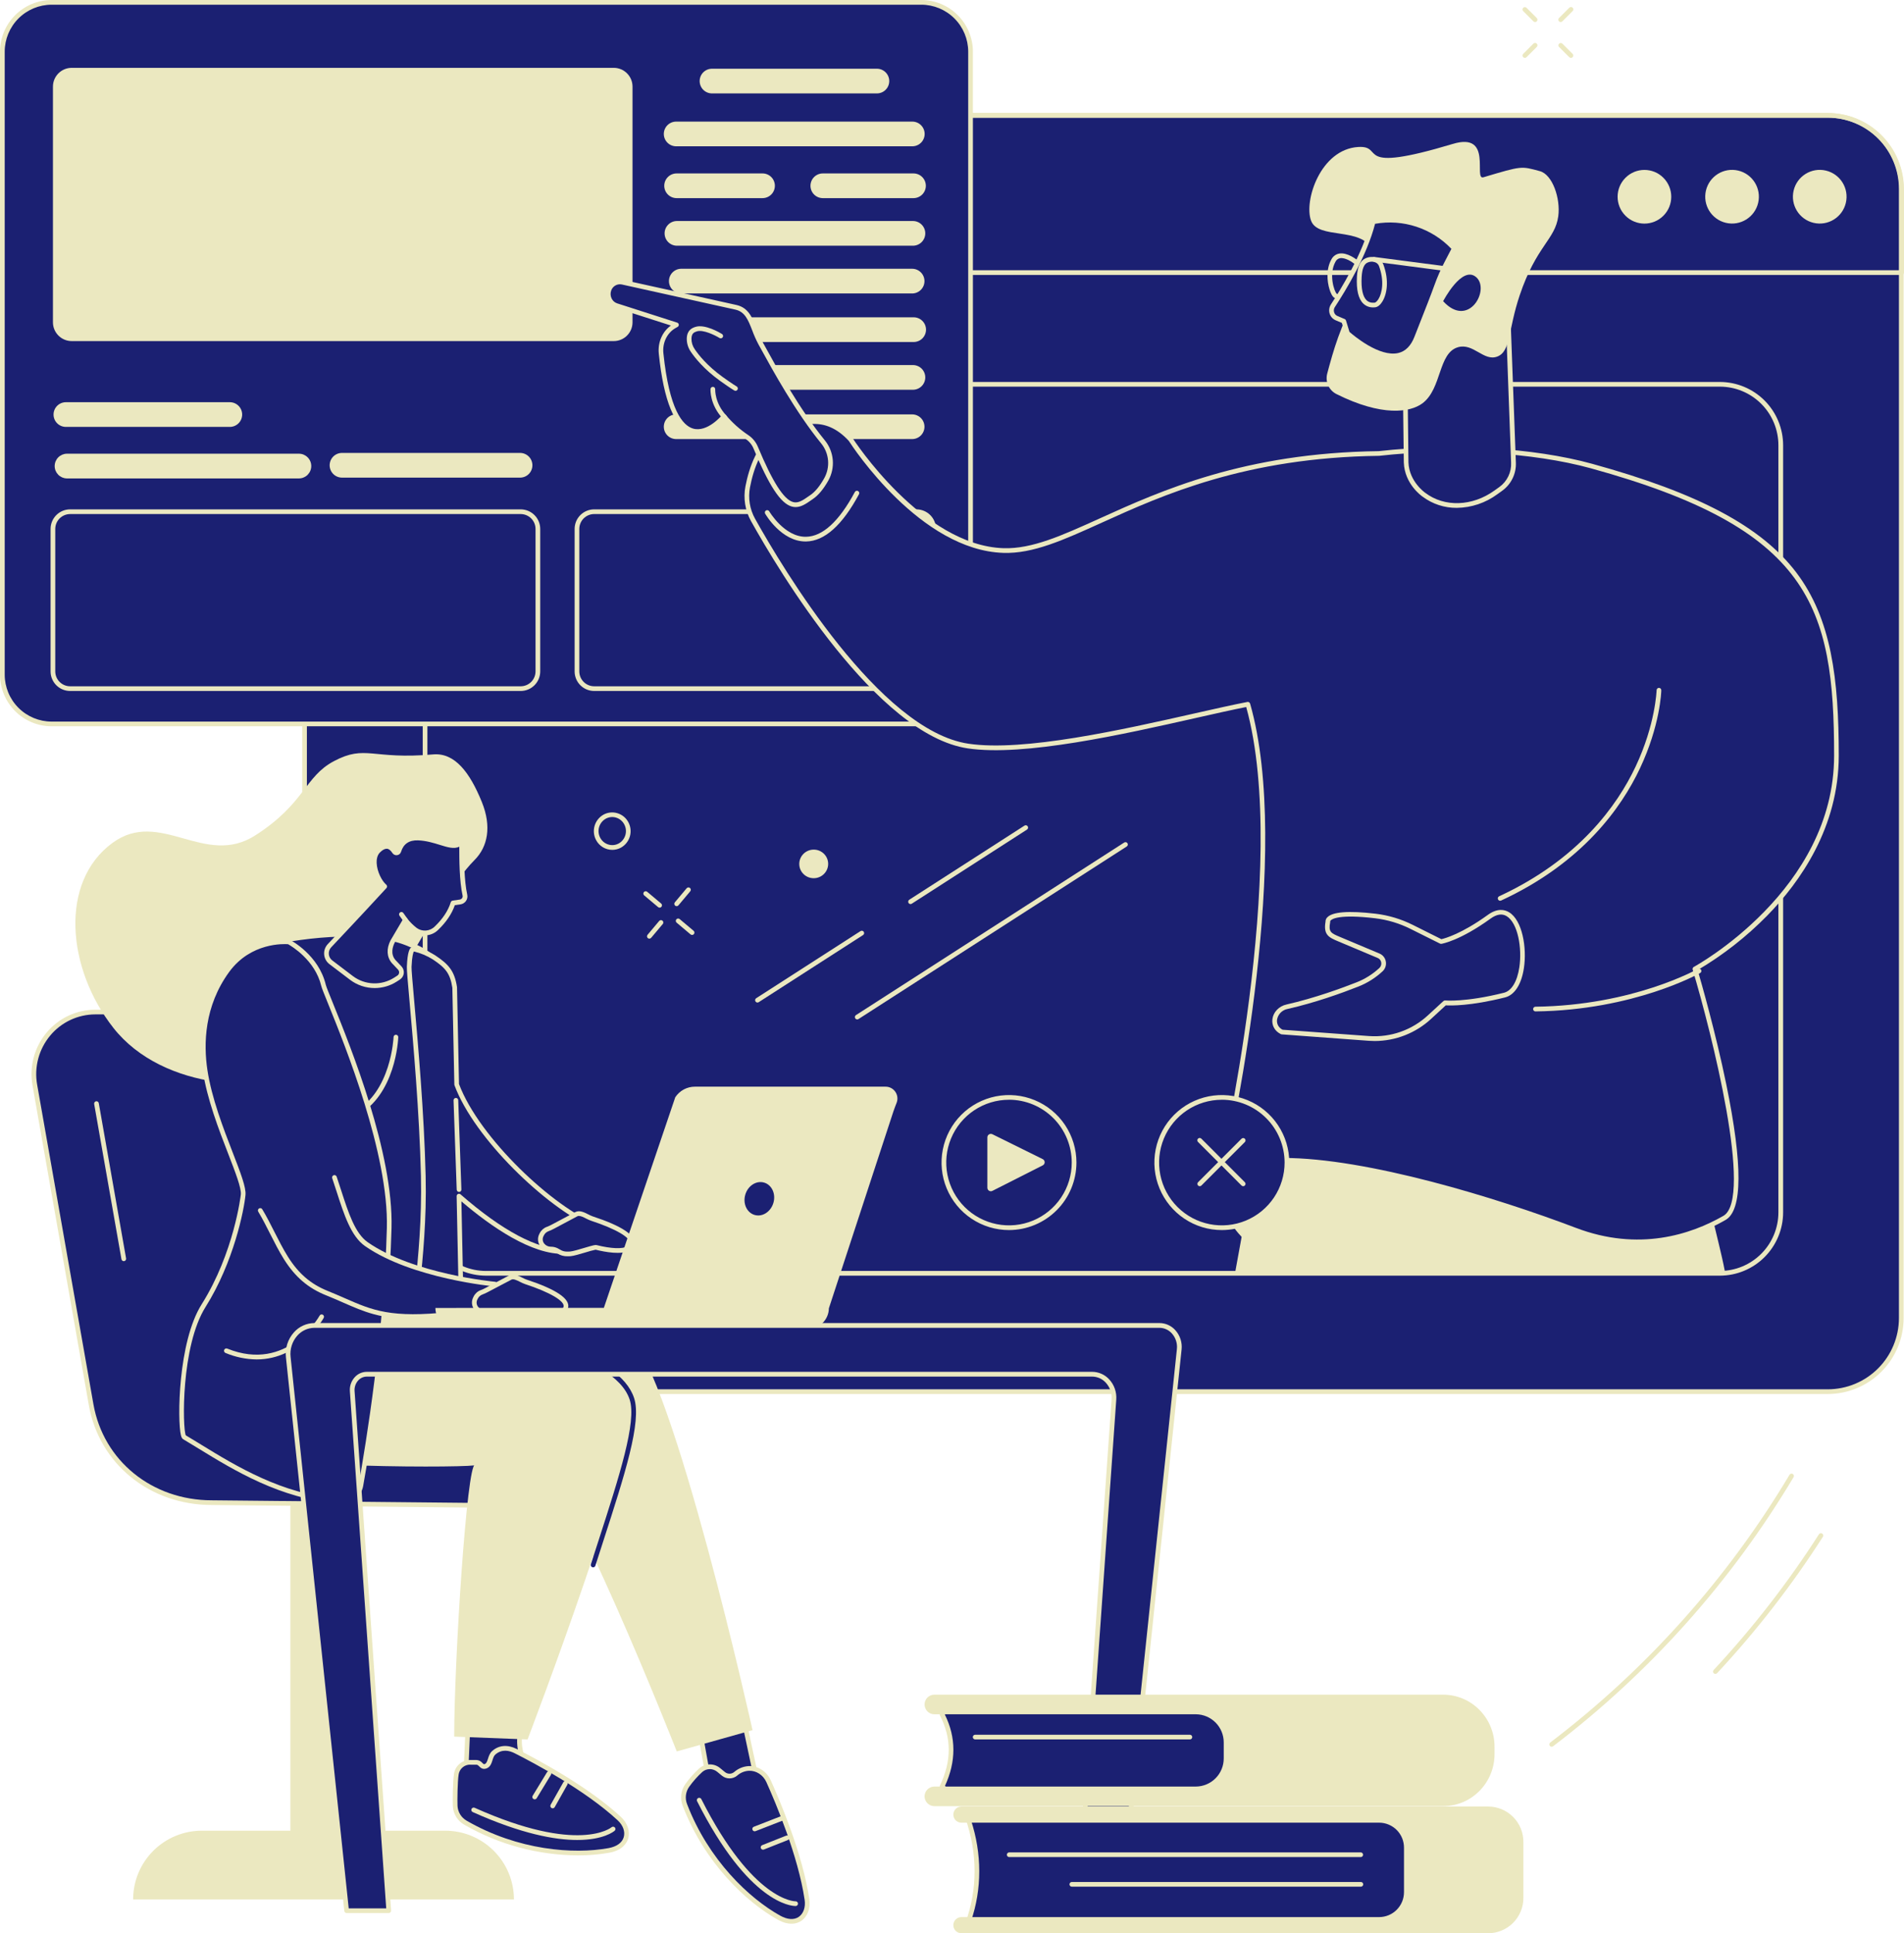 <svg xmlns="http://www.w3.org/2000/svg" width="268" height="272" viewBox="0 0 268 272" fill="none"><g clip-path="url(#clip0_332_7143)"><path d="M257.27 16.226H53.213C47.498 16.226 42.866 20.861 42.866 26.577V185.452C42.866 191.169 47.498 195.803 53.213 195.803H257.27C262.984 195.803 267.617 191.169 267.617 185.452V26.577C267.617 20.861 262.984 16.226 257.27 16.226Z" fill="#1B2072"></path><path d="M257.27 196.133H53.213C50.383 196.127 47.67 195 45.669 192.998C43.669 190.997 42.542 188.283 42.536 185.452V26.576C42.542 23.745 43.669 21.031 45.669 19.029C47.67 17.028 50.383 15.9 53.213 15.895H257.27C260.1 15.9 262.813 17.027 264.814 19.029C266.816 21.031 267.943 23.744 267.948 26.576V185.452C267.943 188.283 266.816 190.997 264.814 192.999C262.813 195.001 260.1 196.128 257.27 196.133ZM53.213 16.556C50.558 16.56 48.012 17.616 46.134 19.494C44.257 21.373 43.201 23.919 43.197 26.576V185.452C43.201 188.108 44.257 190.655 46.134 192.533C48.012 194.412 50.558 195.468 53.213 195.471H257.27C259.926 195.469 262.472 194.412 264.349 192.534C266.227 190.656 267.284 188.109 267.287 185.452V26.576C267.284 23.919 266.227 21.372 264.349 19.494C262.472 17.616 259.926 16.559 257.27 16.556H53.213Z" fill="#EBE8C0"></path><path d="M267.669 38.682H42.924C42.881 38.682 42.838 38.674 42.798 38.657C42.758 38.641 42.721 38.616 42.69 38.586C42.66 38.555 42.635 38.519 42.619 38.478C42.602 38.438 42.594 38.395 42.594 38.352V26.605C42.599 23.769 43.727 21.049 45.733 19.044C47.738 17.038 50.456 15.909 53.291 15.904H257.297C260.132 15.909 262.851 17.038 264.856 19.044C266.861 21.049 267.989 23.769 267.994 26.605V38.347C267.995 38.391 267.987 38.434 267.971 38.474C267.955 38.515 267.931 38.551 267.901 38.583C267.871 38.614 267.835 38.639 267.795 38.656C267.755 38.673 267.712 38.682 267.669 38.682ZM43.248 38.022H267.339V26.605C267.336 23.942 266.277 21.389 264.394 19.505C262.511 17.622 259.959 16.562 257.297 16.559H53.29C50.628 16.562 48.075 17.622 46.193 19.505C44.31 21.389 43.251 23.942 43.248 26.605V38.022Z" fill="#EBE8C0"></path><path d="M242.084 179.481H68.403C66.043 179.478 63.781 178.538 62.113 176.869C60.444 175.2 59.505 172.937 59.502 170.577V62.646C59.505 60.285 60.444 58.023 62.113 56.353C63.781 54.684 66.043 53.745 68.403 53.742H242.084C244.444 53.745 246.706 54.684 248.375 56.353C250.043 58.023 250.982 60.285 250.986 62.646V170.577C250.982 172.937 250.043 175.2 248.375 176.869C246.706 178.538 244.444 179.478 242.084 179.481ZM68.4 54.4C66.215 54.402 64.12 55.272 62.575 56.818C61.029 58.364 60.161 60.46 60.159 62.646V170.577C60.161 172.762 61.031 174.858 62.576 176.403C64.121 177.948 66.215 178.817 68.4 178.82H242.082C244.266 178.817 246.361 177.948 247.905 176.403C249.45 174.857 250.319 172.762 250.321 170.577V62.646C250.32 60.461 249.452 58.365 247.907 56.819C246.363 55.273 244.269 54.403 242.084 54.4H68.4Z" fill="#EBE8C0"></path><path d="M234.133 30.354C235.608 28.879 235.608 26.488 234.133 25.013C232.659 23.538 230.269 23.538 228.794 25.013C227.32 26.488 227.32 28.879 228.794 30.354C230.269 31.829 232.659 31.829 234.133 30.354Z" fill="#EBE8C0"></path><path d="M247.471 28.544C247.95 26.514 246.693 24.48 244.664 24.001C242.635 23.522 240.602 24.779 240.123 26.809C239.644 28.839 240.9 30.873 242.93 31.352C244.959 31.832 246.992 30.574 247.471 28.544Z" fill="#EBE8C0"></path><path d="M259.814 28.544C260.293 26.514 259.036 24.48 257.007 24.001C254.977 23.522 252.944 24.779 252.465 26.809C251.986 28.839 253.243 30.873 255.272 31.353C257.301 31.832 259.335 30.575 259.814 28.544Z" fill="#EBE8C0"></path><path d="M129.676 0.33H7.264C3.434 0.33 0.33 3.436 0.33 7.267V94.919C0.33 98.75 3.434 101.856 7.264 101.856H129.676C133.505 101.856 136.61 98.75 136.61 94.919V7.267C136.61 3.436 133.505 0.33 129.676 0.33Z" fill="#1B2072"></path><path d="M129.674 102.186H7.267C5.341 102.184 3.494 101.418 2.133 100.055C0.771 98.693 0.005 96.846 0.003 94.919V7.268C0.007 5.342 0.773 3.496 2.135 2.134C3.496 0.772 5.341 0.004 7.267 0H129.677C131.603 0.004 133.449 0.771 134.81 2.133C136.172 3.495 136.939 5.342 136.942 7.268V94.919C136.938 96.846 136.171 98.692 134.809 100.054C133.446 101.416 131.6 102.183 129.674 102.186ZM7.267 0.661C5.516 0.663 3.837 1.36 2.599 2.599C1.361 3.837 0.665 5.517 0.663 7.268V94.919C0.665 96.671 1.361 98.35 2.599 99.589C3.837 100.827 5.516 101.524 7.267 101.526H129.677C131.428 101.524 133.107 100.827 134.345 99.589C135.583 98.35 136.279 96.671 136.281 94.919V7.268C136.279 5.517 135.583 3.837 134.345 2.599C133.107 1.36 131.428 0.663 129.677 0.661H7.267Z" fill="#EBE8C0"></path><path d="M123.43 13.144H100.218C99.758 13.144 99.316 12.961 98.99 12.635C98.664 12.309 98.481 11.867 98.481 11.406C98.481 10.945 98.664 10.504 98.99 10.178C99.316 9.852 99.758 9.669 100.218 9.669H123.43C123.89 9.669 124.332 9.852 124.658 10.178C124.984 10.504 125.167 10.945 125.167 11.406C125.167 11.867 124.984 12.309 124.658 12.635C124.332 12.961 123.89 13.144 123.43 13.144Z" fill="#EBE8C0"></path><path d="M128.414 20.584H95.173C94.712 20.584 94.27 20.401 93.945 20.075C93.619 19.749 93.436 19.308 93.436 18.847C93.436 18.386 93.619 17.944 93.945 17.618C94.27 17.292 94.712 17.109 95.173 17.109H128.414C128.875 17.109 129.317 17.292 129.642 17.618C129.968 17.944 130.151 18.386 130.151 18.847C130.151 19.308 129.968 19.749 129.642 20.075C129.317 20.401 128.875 20.584 128.414 20.584Z" fill="#EBE8C0"></path><path d="M128.502 34.571H95.283C94.822 34.571 94.38 34.388 94.055 34.062C93.729 33.736 93.546 33.294 93.546 32.833C93.546 32.372 93.729 31.93 94.055 31.605C94.38 31.279 94.822 31.096 95.283 31.096H128.502C128.963 31.096 129.405 31.279 129.73 31.605C130.056 31.93 130.239 32.372 130.239 32.833C130.239 33.294 130.056 33.736 129.73 34.062C129.405 34.388 128.963 34.571 128.502 34.571Z" fill="#EBE8C0"></path><path d="M128.389 41.289H95.896C95.435 41.289 94.994 41.106 94.668 40.78C94.342 40.454 94.159 40.012 94.159 39.551C94.159 39.091 94.342 38.649 94.668 38.323C94.994 37.997 95.435 37.814 95.896 37.814H128.389C128.849 37.814 129.291 37.997 129.617 38.323C129.943 38.649 130.126 39.091 130.126 39.551C130.126 40.012 129.943 40.454 129.617 40.78C129.291 41.106 128.849 41.289 128.389 41.289Z" fill="#EBE8C0"></path><path d="M128.609 48.119H96.113C95.653 48.119 95.211 47.936 94.885 47.61C94.559 47.284 94.376 46.842 94.376 46.381C94.376 45.92 94.559 45.478 94.885 45.153C95.211 44.827 95.653 44.644 96.113 44.644H128.606C129.067 44.644 129.509 44.827 129.834 45.153C130.16 45.478 130.343 45.92 130.343 46.381C130.343 46.842 130.16 47.284 129.834 47.61C129.509 47.936 129.067 48.119 128.606 48.119H128.609Z" fill="#EBE8C0"></path><path d="M128.502 54.837H95.283C94.822 54.837 94.38 54.654 94.055 54.328C93.729 54.002 93.546 53.56 93.546 53.099C93.546 52.639 93.729 52.197 94.055 51.871C94.38 51.545 94.822 51.362 95.283 51.362H128.502C128.963 51.362 129.405 51.545 129.73 51.871C130.056 52.197 130.239 52.639 130.239 53.099C130.239 53.56 130.056 54.002 129.73 54.328C129.405 54.654 128.963 54.837 128.502 54.837Z" fill="#EBE8C0"></path><path d="M128.389 61.777H95.173C94.712 61.777 94.27 61.594 93.945 61.268C93.619 60.942 93.436 60.5 93.436 60.039C93.436 59.578 93.619 59.136 93.945 58.811C94.27 58.485 94.712 58.302 95.173 58.302H128.389C128.85 58.302 129.291 58.485 129.617 58.811C129.943 59.136 130.126 59.578 130.126 60.039C130.126 60.5 129.943 60.942 129.617 61.268C129.291 61.594 128.85 61.777 128.389 61.777Z" fill="#EBE8C0"></path><path d="M107.332 27.876H95.235C94.775 27.876 94.333 27.693 94.007 27.367C93.681 27.041 93.498 26.599 93.498 26.139C93.498 25.678 93.681 25.236 94.007 24.91C94.333 24.584 94.775 24.401 95.235 24.401H107.332C107.793 24.401 108.234 24.584 108.56 24.91C108.886 25.236 109.069 25.678 109.069 26.139C109.069 26.599 108.886 27.041 108.56 27.367C108.234 27.693 107.793 27.876 107.332 27.876Z" fill="#EBE8C0"></path><path d="M128.581 27.876H115.815C115.355 27.876 114.913 27.693 114.587 27.367C114.262 27.041 114.079 26.599 114.079 26.139C114.079 25.678 114.262 25.236 114.587 24.91C114.913 24.584 115.355 24.401 115.815 24.401H128.581C129.041 24.401 129.483 24.584 129.809 24.91C130.135 25.236 130.318 25.678 130.318 26.139C130.318 26.599 130.135 27.041 129.809 27.367C129.483 27.693 129.041 27.876 128.581 27.876Z" fill="#EBE8C0"></path><path d="M42.123 67.312H9.384C8.932 67.299 8.503 67.11 8.188 66.785C7.873 66.46 7.696 66.026 7.696 65.573C7.696 65.121 7.873 64.686 8.188 64.362C8.503 64.037 8.932 63.848 9.384 63.835H42.123C42.575 63.848 43.004 64.037 43.319 64.362C43.635 64.686 43.811 65.121 43.811 65.573C43.811 66.026 43.635 66.46 43.319 66.785C43.004 67.11 42.575 67.299 42.123 67.312Z" fill="#EBE8C0"></path><path d="M73.203 67.2H48.138C47.677 67.2 47.235 67.017 46.909 66.692C46.584 66.366 46.401 65.924 46.401 65.463C46.401 65.002 46.584 64.56 46.909 64.234C47.235 63.908 47.677 63.725 48.138 63.725H73.203C73.664 63.725 74.106 63.908 74.431 64.234C74.757 64.56 74.94 65.002 74.94 65.463C74.94 65.924 74.757 66.366 74.431 66.692C74.106 67.017 73.664 67.2 73.203 67.2Z" fill="#EBE8C0"></path><path d="M32.349 60.064H9.274C8.813 60.064 8.372 59.881 8.046 59.556C7.72 59.23 7.537 58.788 7.537 58.327C7.537 57.866 7.72 57.424 8.046 57.098C8.372 56.772 8.813 56.589 9.274 56.589H32.349C32.809 56.589 33.251 56.772 33.577 57.098C33.903 57.424 34.086 57.866 34.086 58.327C34.086 58.788 33.903 59.23 33.577 59.556C33.251 59.881 32.809 60.064 32.349 60.064Z" fill="#EBE8C0"></path><path d="M73.288 97.218H9.871C9.141 97.218 8.442 96.927 7.925 96.411C7.409 95.894 7.119 95.195 7.118 94.464V74.419C7.119 73.689 7.409 72.99 7.925 72.473C8.441 71.957 9.14 71.666 9.87 71.665H73.288C74.018 71.666 74.718 71.957 75.234 72.473C75.75 72.989 76.04 73.689 76.041 74.419V94.464C76.04 95.195 75.75 95.894 75.234 96.411C74.718 96.927 74.018 97.218 73.288 97.218ZM9.871 72.327C9.317 72.327 8.785 72.548 8.392 72.94C8 73.332 7.78 73.865 7.779 74.419V94.464C7.78 95.019 8 95.551 8.392 95.944C8.785 96.336 9.317 96.557 9.871 96.557H73.288C73.843 96.557 74.374 96.336 74.767 95.944C75.159 95.551 75.379 95.019 75.38 94.464V74.419C75.379 73.865 75.159 73.332 74.767 72.94C74.374 72.548 73.843 72.327 73.288 72.327H9.871Z" fill="#EBE8C0"></path><path d="M128.998 97.218H83.633C82.903 97.217 82.204 96.927 81.688 96.41C81.172 95.894 80.882 95.194 80.882 94.464V74.418C80.882 73.688 81.172 72.989 81.688 72.472C82.204 71.956 82.904 71.666 83.633 71.665H128.995C129.725 71.666 130.424 71.956 130.94 72.472C131.456 72.989 131.746 73.688 131.747 74.418V94.464C131.746 95.194 131.456 95.893 130.941 96.409C130.426 96.925 129.728 97.216 128.998 97.218ZM83.633 72.325C83.079 72.326 82.547 72.547 82.155 72.939C81.763 73.331 81.542 73.863 81.541 74.418V94.464C81.542 95.019 81.763 95.551 82.155 95.943C82.547 96.335 83.079 96.556 83.633 96.557H128.995C129.55 96.556 130.082 96.335 130.474 95.943C130.866 95.551 131.087 95.019 131.087 94.464V74.418C131.087 73.863 130.866 73.331 130.474 72.939C130.082 72.547 129.55 72.326 128.995 72.325H83.633Z" fill="#EBE8C0"></path><path d="M86.389 9.545H10.095C8.636 9.545 7.452 10.729 7.452 12.189V45.345C7.452 46.806 8.636 47.989 10.095 47.989H86.389C87.849 47.989 89.032 46.806 89.032 45.345V12.189C89.032 10.729 87.849 9.545 86.389 9.545Z" fill="#EBE8C0"></path><path d="M242.83 179.086C242.514 177.433 242.214 176.207 241.939 175.045C239.924 166.445 237.761 159.438 236.182 154.709L231.897 139.092L179.044 148.705C179.044 148.705 177.332 160.251 173.844 179.086H242.83Z" fill="#EBE8C0"></path><path d="M185.876 177.114C191.671 177.114 195.453 170.791 192.859 165.416C192.265 164.184 191.659 162.941 191.063 161.737C186.606 152.735 173.843 154.7 172.252 164.683C172.225 164.859 171.869 165.036 171.845 165.214C171.022 171.531 175.88 177.114 182.036 177.114H185.876Z" fill="#EBE8C0"></path><path d="M258.493 106.321C258.493 84.124 254.184 73.876 224 65.574C216.334 63.467 205.033 62.581 194.081 63.813C163.582 64.191 151.928 77.804 141.25 77.466C129.493 77.095 119.736 61.832 119.736 61.832C115.845 57.606 111.713 59.743 109.51 61.001C106.864 62.507 105.735 66.028 105.258 68.499C104.95 70.092 105.213 71.742 106.001 73.159C109.899 80.145 123.593 103.085 136.265 104.967C146.319 106.465 166.47 100.866 175.65 99.093C182.124 121.703 171.844 165.208 171.844 165.208C179.521 159.709 205.228 166.8 221.705 173.063C229.943 176.197 237.338 174.449 242.738 171.357C248.139 168.265 238.578 136.333 238.578 136.333C238.578 136.333 258.493 125.673 258.493 106.321Z" fill="#1B2072"></path><path d="M230.488 175.063C227.442 175.049 224.424 174.476 221.584 173.373C206.886 167.785 179.911 159.834 172.034 165.477C171.979 165.516 171.914 165.537 171.847 165.538C171.78 165.539 171.714 165.519 171.658 165.482C171.603 165.444 171.559 165.391 171.535 165.329C171.51 165.266 171.505 165.198 171.52 165.132C171.622 164.7 181.623 121.826 175.412 99.475C173.46 99.86 171.073 100.398 168.33 101.016C158.116 103.319 144.126 106.473 136.213 105.294C123.406 103.385 109.627 80.334 105.709 73.314C104.882 71.829 104.604 70.1 104.925 68.431C105.441 65.756 106.626 62.252 109.339 60.702C111.271 59.605 115.775 57.038 119.971 61.594C119.984 61.608 119.996 61.624 120.007 61.64C120.103 61.789 129.812 76.766 141.253 77.129C145.264 77.257 149.475 75.346 154.804 72.936C163.403 69.042 175.179 63.709 194.07 63.476C204.368 62.315 215.879 62.994 224.082 65.249C239.049 69.365 247.913 74.078 252.822 80.528C257.797 87.068 258.817 95.566 258.817 106.313C258.817 116.421 253.349 124.126 248.761 128.808C245.841 131.784 242.544 134.365 238.955 136.486C239.376 137.918 241.465 145.153 242.994 152.611C245.304 163.875 245.27 170.275 242.893 171.637C239.837 173.396 235.586 175.063 230.488 175.063ZM180.627 162.919C192.399 162.919 210.639 168.505 221.819 172.756C230.665 176.118 237.987 173.695 242.572 171.07C246.814 168.642 240.894 145.241 238.254 136.428C238.232 136.355 238.237 136.277 238.266 136.206C238.295 136.136 238.348 136.078 238.415 136.042C238.612 135.936 258.163 125.248 258.163 106.315C258.163 85.237 254.783 74.376 223.913 65.886C215.789 63.657 204.371 62.981 194.118 64.134C175.334 64.368 163.629 69.668 155.085 73.538C149.677 75.986 145.413 77.921 141.239 77.789C129.57 77.421 120.057 62.939 119.466 62.021C116.087 58.372 112.617 59.595 109.66 61.277C107.164 62.697 106.057 66.017 105.568 68.552C105.277 70.068 105.529 71.638 106.281 72.987C110.161 79.94 123.795 102.772 136.305 104.635C144.096 105.798 158.016 102.659 168.18 100.367C171.068 99.716 173.563 99.152 175.579 98.763C175.66 98.748 175.743 98.764 175.814 98.807C175.884 98.85 175.936 98.917 175.959 98.996C181.902 119.766 173.671 158.515 172.334 164.498C174.335 163.39 177.21 162.919 180.627 162.919Z" fill="#EBE8C0"></path><path d="M113.389 76.184C109.99 76.184 107.785 72.419 107.691 72.257C107.654 72.181 107.646 72.094 107.67 72.013C107.695 71.932 107.749 71.863 107.822 71.821C107.896 71.779 107.982 71.766 108.065 71.786C108.147 71.806 108.219 71.856 108.265 71.927C108.286 71.964 110.416 75.574 113.45 75.522C115.787 75.487 118.1 73.367 120.326 69.222C120.367 69.144 120.438 69.087 120.522 69.061C120.606 69.036 120.696 69.045 120.773 69.087C120.851 69.128 120.908 69.198 120.934 69.282C120.959 69.366 120.95 69.457 120.909 69.534C118.56 73.908 116.053 76.145 113.458 76.184H113.389Z" fill="#EBE8C0"></path><path d="M211.157 126.733C211.082 126.733 211.008 126.708 210.949 126.661C210.89 126.614 210.849 126.548 210.833 126.474C210.816 126.4 210.826 126.323 210.859 126.256C210.893 126.188 210.949 126.134 211.018 126.103C222.216 120.92 227.643 113.32 230.225 107.847C233.024 101.918 233.176 97.146 233.177 97.103C233.18 97.017 233.215 96.935 233.277 96.875C233.339 96.815 233.421 96.781 233.507 96.781H233.516C233.603 96.784 233.686 96.821 233.746 96.884C233.806 96.947 233.839 97.032 233.837 97.119C233.837 97.318 233.688 102.049 230.836 108.1C228.211 113.675 222.688 121.429 211.296 126.701C211.252 126.722 211.205 126.732 211.157 126.733Z" fill="#EBE8C0"></path><path d="M216.107 142.302C216.023 142.296 215.944 142.259 215.887 142.198C215.829 142.136 215.797 142.055 215.797 141.971C215.797 141.887 215.829 141.806 215.887 141.745C215.944 141.684 216.023 141.646 216.107 141.641C229.838 141.477 238.893 136.372 238.987 136.32C239.063 136.276 239.153 136.264 239.238 136.287C239.322 136.31 239.394 136.366 239.438 136.442C239.481 136.518 239.493 136.609 239.47 136.693C239.447 136.778 239.391 136.85 239.315 136.893C239.224 136.945 230.017 142.136 216.117 142.302H216.107Z" fill="#EBE8C0"></path><path d="M203.393 141.097C203.393 141.097 206.207 141.394 211.774 140.004C215.982 138.949 214.746 125.29 209.621 128.988C205.348 132.078 202.849 132.479 202.849 132.479L198.728 130.425C197.118 129.617 195.38 129.094 193.592 128.879C186.49 128.042 186.918 129.683 186.918 129.683C186.612 131.342 187.206 131.593 188.511 132.142L194.066 134.477C194.244 134.557 194.399 134.68 194.518 134.835C194.637 134.99 194.716 135.171 194.748 135.364C194.78 135.557 194.765 135.754 194.702 135.939C194.64 136.124 194.533 136.291 194.391 136.425C193.433 137.314 192.319 138.016 191.105 138.497C188.915 139.362 185.098 140.753 181.164 141.644C179.314 142.061 178.727 144.355 180.433 145.211L192.697 146.115C194.244 146.225 195.797 146.016 197.259 145.502C198.722 144.987 200.063 144.177 201.2 143.123L203.393 141.097Z" fill="#1B2072"></path><path d="M193.504 146.468C193.226 146.468 192.95 146.458 192.672 146.437L180.409 145.533C180.366 145.53 180.324 145.519 180.286 145.499C179.439 145.079 178.998 144.297 179.097 143.409C179.219 142.402 180.017 141.562 181.084 141.329C185.083 140.423 188.999 138.979 190.977 138.197C192.153 137.732 193.232 137.051 194.158 136.19C194.263 136.093 194.342 135.97 194.387 135.834C194.432 135.698 194.442 135.553 194.416 135.412C194.395 135.275 194.339 135.146 194.254 135.037C194.169 134.928 194.058 134.843 193.931 134.789L188.374 132.452C187.095 131.916 186.246 131.56 186.576 129.68C186.572 129.574 186.589 129.468 186.627 129.369C186.664 129.269 186.72 129.178 186.793 129.101C187.5 128.29 189.797 128.108 193.628 128.558C195.454 128.777 197.228 129.311 198.872 130.136L202.884 132.14C203.38 132.027 205.739 131.387 209.421 128.722C210.783 127.738 211.798 127.978 212.416 128.353C214.272 129.485 214.942 133.32 214.496 136.23C214.15 138.503 213.183 140 211.844 140.334C206.941 141.563 204.164 141.491 203.502 141.448L201.422 143.368C199.262 145.354 196.438 146.46 193.504 146.468ZM180.525 144.879L192.721 145.771C194.223 145.874 195.729 145.67 197.149 145.17C198.569 144.67 199.872 143.885 200.977 142.864L203.17 140.846C203.205 140.814 203.246 140.79 203.291 140.775C203.335 140.761 203.382 140.756 203.429 140.761C203.457 140.761 206.265 141.036 211.694 139.676C212.762 139.408 213.55 138.109 213.854 136.109C214.266 133.403 213.652 129.866 212.071 128.901C211.427 128.507 210.666 128.622 209.809 129.243C205.521 132.344 202.999 132.776 202.894 132.793C202.826 132.804 202.756 132.793 202.693 132.763L198.573 130.709C196.998 129.917 195.297 129.405 193.546 129.196C188.518 128.601 187.487 129.291 187.291 129.515L187.23 129.588C187.241 129.637 187.241 129.688 187.23 129.737C186.973 131.135 187.324 131.282 188.627 131.831L194.182 134.166C194.41 134.264 194.611 134.417 194.765 134.612C194.919 134.808 195.021 135.039 195.063 135.284C195.108 135.533 195.09 135.791 195.01 136.031C194.929 136.272 194.79 136.489 194.604 136.662C193.617 137.579 192.467 138.304 191.215 138.799C188.777 139.761 185.065 141.091 181.225 141.959C180.852 142.03 180.51 142.214 180.246 142.487C179.982 142.76 179.808 143.107 179.749 143.482C179.69 144.075 179.968 144.579 180.525 144.879Z" fill="#EBE8C0"></path><path d="M85.713 40.812C85.834 40.427 86.093 40.101 86.441 39.895C86.788 39.69 87.199 39.62 87.594 39.7C89.846 40.197 101.443 42.752 103.604 43.243C105.766 43.736 105.854 46.143 107.085 48.349C108.157 50.268 111.84 57.297 115.86 62.194C116.451 62.928 116.808 63.821 116.887 64.76C116.965 65.699 116.76 66.639 116.298 67.46C115.758 68.422 115.07 69.367 114.255 69.925C112.159 71.356 110.584 73.065 106.381 62.991C106.126 62.375 105.692 61.849 105.136 61.481C103.928 60.679 102.841 59.709 101.908 58.6C101.908 58.6 94.856 67.212 93.054 49.724C92.894 48.169 93.586 46.656 94.894 45.891C94.998 45.829 95.107 45.768 95.223 45.708L86.775 42.998C86.345 42.849 85.992 42.535 85.793 42.125C85.593 41.715 85.565 41.243 85.713 40.812Z" fill="#1B2072"></path><path d="M111.99 71.344C111.8 71.344 111.611 71.317 111.429 71.264C109.866 70.808 108.263 68.372 106.067 63.114C105.837 62.56 105.447 62.086 104.946 61.755C103.821 61.006 102.8 60.114 101.907 59.1C101.231 59.813 99.35 61.527 97.358 60.928C94.981 60.212 93.419 56.454 92.73 49.758C92.567 48.177 93.228 46.662 94.431 45.8L86.679 43.313C86.429 43.233 86.199 43.103 86 42.932C85.801 42.761 85.639 42.552 85.521 42.318C85.27 41.819 85.227 41.24 85.401 40.709C85.546 40.245 85.857 39.851 86.276 39.604C86.695 39.356 87.191 39.274 87.667 39.372C91.446 40.204 101.692 42.463 103.678 42.915C105.359 43.297 105.907 44.719 106.501 46.225C106.747 46.897 107.039 47.551 107.375 48.183C107.492 48.392 107.641 48.664 107.821 48.987C109.239 51.576 112.562 57.64 116.12 61.979C116.752 62.764 117.134 63.721 117.218 64.726C117.302 65.73 117.083 66.737 116.591 67.617C115.919 68.806 115.197 69.678 114.445 70.191L114.169 70.383C113.484 70.861 112.787 71.344 111.99 71.344ZM101.907 58.265C101.956 58.264 102.003 58.275 102.047 58.295C102.09 58.315 102.129 58.345 102.16 58.382C103.07 59.468 104.13 60.419 105.308 61.206C105.92 61.609 106.396 62.186 106.677 62.863C108.731 67.78 110.3 70.249 111.615 70.632C112.358 70.846 113.015 70.383 113.784 69.846L114.067 69.651C114.732 69.197 115.386 68.404 116.007 67.299C116.436 66.536 116.627 65.662 116.555 64.789C116.482 63.917 116.15 63.086 115.601 62.404C112.004 58.018 108.662 51.916 107.234 49.311C107.058 48.99 106.91 48.716 106.788 48.511C106.437 47.853 106.132 47.172 105.876 46.472C105.308 45.018 104.86 43.869 103.522 43.566C101.536 43.12 91.293 40.855 87.515 40.023C87.2 39.959 86.871 40.016 86.595 40.18C86.318 40.345 86.112 40.607 86.017 40.914C85.957 41.094 85.934 41.285 85.948 41.474C85.963 41.663 86.014 41.847 86.101 42.016C86.178 42.173 86.286 42.312 86.418 42.426C86.551 42.541 86.704 42.628 86.87 42.682L95.317 45.393C95.379 45.413 95.433 45.45 95.474 45.501C95.515 45.552 95.54 45.614 95.545 45.678C95.551 45.743 95.537 45.808 95.506 45.865C95.475 45.922 95.428 45.969 95.37 45.999C95.26 46.057 95.155 46.117 95.055 46.175C93.886 46.858 93.226 48.238 93.376 49.69C94.198 57.667 96.092 59.859 97.536 60.293C99.561 60.901 101.625 58.415 101.646 58.389C101.676 58.352 101.715 58.322 101.759 58.301C101.802 58.28 101.85 58.269 101.898 58.269L101.907 58.265Z" fill="#EBE8C0"></path><path d="M103.523 54.983C103.464 54.983 103.407 54.968 103.356 54.938C102.796 54.611 101.766 53.88 101.349 53.581C99.067 51.946 97.794 50.311 97.236 49.492C96.856 48.944 96.658 48.291 96.669 47.624C96.7 46.406 97.473 46.137 97.844 46.007C99.202 45.532 101.379 46.84 101.622 46.992C101.659 47.015 101.691 47.044 101.717 47.08C101.742 47.115 101.76 47.155 101.77 47.197C101.78 47.239 101.782 47.283 101.775 47.325C101.768 47.368 101.753 47.409 101.73 47.446C101.707 47.483 101.678 47.515 101.642 47.54C101.607 47.566 101.568 47.584 101.525 47.594C101.483 47.604 101.44 47.606 101.397 47.599C101.354 47.592 101.313 47.577 101.276 47.554C100.682 47.191 98.961 46.317 98.062 46.631C97.712 46.753 97.349 46.879 97.329 47.642C97.321 48.173 97.48 48.693 97.785 49.128C98.317 49.916 99.536 51.472 101.734 53.049C102.053 53.278 103.138 54.051 103.689 54.372C103.752 54.408 103.801 54.464 103.828 54.532C103.856 54.599 103.861 54.673 103.842 54.743C103.823 54.813 103.781 54.875 103.724 54.919C103.666 54.963 103.595 54.987 103.523 54.987V54.983Z" fill="#EBE8C0"></path><path d="M102.003 59.031C101.957 59.032 101.913 59.022 101.871 59.004C101.83 58.986 101.793 58.96 101.762 58.927C99.893 56.94 100.003 54.827 100.009 54.737C100.014 54.65 100.054 54.568 100.12 54.51C100.186 54.452 100.272 54.423 100.359 54.428C100.447 54.434 100.528 54.474 100.586 54.539C100.644 54.605 100.674 54.691 100.668 54.779C100.668 54.81 100.585 56.711 102.243 58.474C102.303 58.538 102.335 58.623 102.332 58.71C102.329 58.798 102.292 58.881 102.228 58.941C102.168 58.999 102.087 59.031 102.003 59.031Z" fill="#EBE8C0"></path><path d="M213.04 65.055L212.276 44.37L197.771 51.991L197.93 65.07C198.035 67.984 200.427 69.61 200.427 69.61C203.399 71.864 207.546 71.456 210.568 69.284L211.267 68.78C211.849 68.356 212.315 67.793 212.625 67.142C212.934 66.492 213.077 65.775 213.04 65.055Z" fill="#1B2072"></path><path d="M205.059 71.454C203.316 71.472 201.617 70.914 200.224 69.867C200.135 69.807 197.707 68.122 197.596 65.076L197.435 51.997C197.434 51.935 197.45 51.875 197.482 51.823C197.513 51.77 197.558 51.728 197.612 51.699L212.117 44.079C212.166 44.052 212.221 44.038 212.277 44.038C212.333 44.038 212.388 44.052 212.437 44.079C212.485 44.107 212.525 44.147 212.554 44.194C212.583 44.242 212.599 44.297 212.602 44.352L213.367 65.036C213.407 65.81 213.253 66.582 212.919 67.281C212.585 67.98 212.082 68.584 211.455 69.039L210.755 69.541C209.103 70.76 207.111 71.429 205.059 71.454ZM198.099 52.188L198.248 65.06C198.346 67.756 200.579 69.315 200.603 69.332C203.314 71.393 207.231 71.264 210.363 69.009L211.062 68.507C211.6 68.116 212.031 67.597 212.316 66.996C212.602 66.396 212.733 65.734 212.697 65.07L211.954 44.91L198.099 52.188Z" fill="#EBE8C0"></path><path d="M191.183 20.68C195.055 20.448 190.188 24.544 204.506 20.245C210.208 18.53 207.329 25.381 208.804 24.941C214.272 23.313 214.083 23.362 216.753 24.083C218.519 24.56 219.669 27.913 219.338 30.418C218.892 33.724 216.248 34.58 213.9 41.566C212.253 46.471 212.657 49.453 210.746 50.17C208.835 50.886 207.388 48.226 205.221 48.853C202.414 49.663 202.968 54.662 200.238 56.731C198.516 58.037 194.509 58.645 188.087 55.43C187.577 55.166 187.173 54.735 186.943 54.209C186.712 53.683 186.669 53.093 186.82 52.539C187.214 51.062 187.722 49.198 188.352 47.459C191.351 39.171 194.219 37.297 193.179 35.151C191.588 31.861 185.541 33.749 184.539 31.047C183.501 28.241 185.882 20.995 191.183 20.68Z" fill="#EBE8C0"></path><path d="M204.696 34.947L203.589 37.077C203.066 38.08 202.612 39.118 202.23 40.183C201.512 42.185 200.15 45.572 199.407 47.485C197.012 53.637 189.662 46.879 189.662 46.879L189.145 45.185L188.157 44.77C187.963 44.693 187.792 44.566 187.662 44.401C187.512 44.203 187.426 43.964 187.417 43.715C187.409 43.466 187.477 43.221 187.613 43.013C189.09 40.767 192.172 35.73 193.277 31.2C193.28 31.201 199.587 29.523 204.696 34.947Z" fill="#1B2072"></path><path d="M196.077 50.402C193.038 50.402 189.592 47.27 189.433 47.123C189.39 47.083 189.358 47.031 189.341 46.974L188.875 45.43L188.029 45.075C187.78 44.975 187.562 44.811 187.398 44.599C187.207 44.346 187.099 44.041 187.088 43.724C187.077 43.408 187.164 43.096 187.337 42.83C188.656 40.825 191.845 35.669 192.956 31.121C192.97 31.064 193 31.011 193.041 30.969C193.083 30.926 193.135 30.896 193.192 30.88C193.258 30.864 199.752 29.217 204.929 34.719C204.977 34.769 205.007 34.833 205.016 34.901C205.026 34.969 205.013 35.038 204.981 35.099L203.875 37.227C203.361 38.218 202.914 39.242 202.537 40.293C202.016 41.748 201.141 43.965 200.438 45.747C200.166 46.438 199.914 47.084 199.709 47.605C199.123 49.107 198.199 50.015 196.961 50.302C196.671 50.369 196.375 50.402 196.077 50.402ZM189.946 46.695C190.481 47.166 194.142 50.281 196.816 49.668C197.828 49.433 198.599 48.66 199.095 47.373C199.301 46.845 199.554 46.204 199.827 45.512C200.527 43.736 201.401 41.524 201.919 40.079C202.307 39 202.767 37.949 203.295 36.931L204.294 35.012C202.932 33.583 201.239 32.513 199.364 31.898C197.489 31.283 195.491 31.142 193.549 31.487C192.415 35.913 189.527 40.714 187.89 43.203C187.791 43.355 187.742 43.533 187.748 43.713C187.755 43.893 187.816 44.067 187.925 44.211C188.02 44.329 188.144 44.42 188.285 44.474L189.268 44.888C189.313 44.906 189.353 44.935 189.386 44.971C189.419 45.007 189.443 45.05 189.457 45.097L189.946 46.695Z" fill="#EBE8C0"></path><path d="M203.132 42.377C203.132 42.377 205.79 37.255 207.785 39C209.78 40.745 206.72 46.305 203.132 42.377Z" fill="#1B2072"></path><path d="M193.293 43.252C193.035 43.26 192.777 43.216 192.536 43.123C192.295 43.03 192.074 42.89 191.888 42.711C191.198 42.045 190.9 40.779 190.996 38.932C191.075 37.517 191.472 36.671 192.207 36.345C192.459 36.227 192.733 36.161 193.011 36.153C193.289 36.145 193.567 36.194 193.825 36.298C194.02 36.374 194.197 36.488 194.347 36.635C194.496 36.781 194.614 36.956 194.694 37.15C195.577 39.493 195.208 41.42 194.569 42.441C194.272 42.924 193.902 43.208 193.543 43.24C193.463 43.252 193.376 43.252 193.293 43.252ZM193.097 36.813C192.885 36.815 192.675 36.861 192.482 36.949C191.995 37.164 191.727 37.826 191.662 38.969C191.571 40.586 191.81 41.717 192.347 42.239C192.633 42.517 193.009 42.63 193.489 42.585C193.602 42.575 193.815 42.417 194.017 42.093C194.547 41.247 194.881 39.507 194.084 37.384C194.035 37.276 193.965 37.178 193.878 37.097C193.791 37.015 193.688 36.952 193.577 36.91C193.425 36.846 193.262 36.813 193.097 36.812V36.813Z" fill="#EBE8C0"></path><path d="M205.531 38.394H205.488L193.382 36.811C193.338 36.806 193.296 36.793 193.257 36.772C193.218 36.75 193.184 36.722 193.157 36.687C193.13 36.652 193.11 36.613 193.098 36.57C193.086 36.528 193.083 36.483 193.089 36.439C193.095 36.395 193.109 36.353 193.131 36.315C193.154 36.277 193.184 36.244 193.219 36.218C193.254 36.191 193.295 36.172 193.338 36.162C193.38 36.151 193.425 36.15 193.469 36.157L205.574 37.738C205.657 37.749 205.732 37.791 205.785 37.856C205.838 37.921 205.865 38.003 205.859 38.087C205.854 38.17 205.817 38.248 205.756 38.306C205.695 38.363 205.615 38.395 205.531 38.395V38.394Z" fill="#EBE8C0"></path><path d="M188.004 41.955C187.952 41.955 187.902 41.944 187.855 41.921C187.508 41.754 187.261 41.108 187.144 40.731C186.775 39.56 186.65 37.832 187.407 36.489C187.513 36.281 187.666 36.1 187.853 35.96C188.039 35.82 188.256 35.724 188.485 35.679C189.631 35.462 190.971 36.54 191.027 36.586C191.095 36.641 191.139 36.721 191.148 36.808C191.157 36.895 191.131 36.983 191.076 37.051C191.021 37.119 190.941 37.162 190.854 37.171C190.766 37.18 190.679 37.154 190.611 37.099C190.292 36.839 189.304 36.197 188.607 36.329C188.472 36.356 188.346 36.414 188.237 36.499C188.129 36.583 188.041 36.691 187.982 36.815C186.968 38.612 187.833 41.088 188.155 41.329C188.194 41.348 188.229 41.374 188.258 41.406C188.286 41.438 188.308 41.475 188.322 41.516C188.336 41.557 188.341 41.6 188.338 41.643C188.335 41.686 188.324 41.728 188.304 41.766C188.277 41.823 188.234 41.87 188.181 41.904C188.128 41.937 188.067 41.955 188.004 41.955Z" fill="#EBE8C0"></path><path d="M112.062 172.735C117.123 172.735 121.225 168.631 121.225 163.569C121.225 158.506 117.123 154.402 112.062 154.402C107.002 154.402 102.9 158.506 102.9 163.569C102.9 168.631 107.002 172.735 112.062 172.735Z" fill="#1B2072"></path><path d="M142.022 172.735C147.082 172.735 151.185 168.631 151.185 163.569C151.185 158.506 147.082 154.402 142.022 154.402C136.962 154.402 132.86 158.506 132.86 163.569C132.86 168.631 136.962 172.735 142.022 172.735Z" fill="#1B2072"></path><path d="M142.022 173.066C140.144 173.066 138.309 172.509 136.748 171.466C135.186 170.422 133.97 168.939 133.251 167.203C132.532 165.468 132.344 163.558 132.711 161.716C133.077 159.873 133.981 158.181 135.309 156.853C136.637 155.524 138.328 154.62 140.17 154.253C142.012 153.887 143.92 154.075 145.655 154.794C147.39 155.513 148.873 156.73 149.916 158.292C150.959 159.854 151.516 161.69 151.516 163.569C151.512 166.086 150.51 168.5 148.731 170.28C146.951 172.06 144.539 173.062 142.022 173.066ZM142.022 154.732C140.275 154.732 138.567 155.25 137.115 156.221C135.662 157.192 134.53 158.572 133.862 160.187C133.193 161.802 133.018 163.578 133.359 165.292C133.7 167.006 134.541 168.581 135.776 169.817C137.012 171.052 138.586 171.894 140.299 172.235C142.012 172.576 143.788 172.401 145.402 171.732C147.016 171.063 148.396 169.931 149.366 168.478C150.337 167.025 150.855 165.316 150.855 163.569C150.853 161.225 149.922 158.978 148.266 157.32C146.61 155.663 144.365 154.731 142.022 154.728V154.732Z" fill="#EBE8C0"></path><path d="M138.978 167.117V160.021C138.978 159.938 138.999 159.856 139.039 159.784C139.08 159.711 139.138 159.65 139.208 159.606C139.279 159.562 139.359 159.537 139.442 159.533C139.525 159.529 139.608 159.546 139.682 159.582L146.775 163.087C146.856 163.128 146.924 163.19 146.972 163.267C147.019 163.345 147.044 163.433 147.044 163.524C147.044 163.615 147.019 163.704 146.972 163.781C146.924 163.858 146.856 163.92 146.775 163.961L139.682 167.554C139.608 167.59 139.525 167.607 139.442 167.603C139.36 167.599 139.279 167.574 139.209 167.53C139.139 167.486 139.08 167.426 139.04 167.353C139 167.281 138.978 167.199 138.978 167.117Z" fill="#EBE8C0"></path><path d="M171.982 172.735C177.042 172.735 181.144 168.631 181.144 163.569C181.144 158.506 177.042 154.402 171.982 154.402C166.922 154.402 162.819 158.506 162.819 163.569C162.819 168.631 166.922 172.735 171.982 172.735Z" fill="#1B2072"></path><path d="M171.982 173.066C170.104 173.067 168.268 172.51 166.707 171.466C165.146 170.423 163.928 168.94 163.21 167.204C162.491 165.469 162.303 163.559 162.669 161.717C163.035 159.874 163.939 158.182 165.267 156.853C166.594 155.525 168.286 154.62 170.128 154.253C171.969 153.887 173.878 154.075 175.613 154.794C177.348 155.512 178.831 156.73 179.874 158.292C180.917 159.854 181.474 161.69 181.474 163.569C181.47 166.086 180.469 168.499 178.69 170.28C176.91 172.06 174.498 173.062 171.982 173.066ZM171.982 154.732C170.235 154.732 168.527 155.25 167.075 156.221C165.622 157.192 164.49 158.572 163.822 160.187C163.153 161.802 162.978 163.578 163.319 165.292C163.66 167.006 164.501 168.581 165.736 169.817C166.972 171.052 168.545 171.894 170.259 172.235C171.972 172.576 173.748 172.401 175.362 171.732C176.976 171.063 178.355 169.931 179.326 168.478C180.296 167.025 180.815 165.316 180.815 163.569C180.813 161.225 179.882 158.978 178.226 157.32C176.57 155.663 174.324 154.731 171.982 154.728V154.732Z" fill="#EBE8C0"></path><path d="M174.986 166.895C174.943 166.895 174.9 166.887 174.86 166.87C174.819 166.854 174.783 166.829 174.753 166.798L168.639 160.684C168.606 160.653 168.579 160.617 168.56 160.576C168.542 160.535 168.531 160.491 168.53 160.446C168.529 160.401 168.537 160.357 168.554 160.315C168.571 160.273 168.596 160.235 168.627 160.204C168.659 160.172 168.697 160.147 168.739 160.13C168.78 160.114 168.825 160.106 168.87 160.107C168.914 160.108 168.959 160.118 168.999 160.137C169.04 160.155 169.077 160.182 169.107 160.215L175.219 166.332C175.25 166.362 175.274 166.399 175.291 166.439C175.307 166.479 175.316 166.522 175.316 166.565C175.316 166.608 175.307 166.651 175.291 166.691C175.274 166.731 175.25 166.768 175.219 166.798C175.189 166.829 175.152 166.854 175.112 166.87C175.072 166.887 175.029 166.895 174.986 166.895Z" fill="#EBE8C0"></path><path d="M168.874 166.895C168.808 166.895 168.744 166.876 168.69 166.84C168.635 166.804 168.593 166.752 168.568 166.692C168.542 166.632 168.536 166.565 168.549 166.501C168.561 166.437 168.593 166.378 168.639 166.332L174.753 160.215C174.815 160.153 174.899 160.119 174.986 160.119C175.074 160.119 175.158 160.154 175.22 160.216C175.282 160.278 175.316 160.362 175.316 160.45C175.316 160.538 175.281 160.622 175.219 160.684L169.107 166.798C169.076 166.829 169.04 166.853 169 166.87C168.96 166.887 168.917 166.895 168.874 166.895Z" fill="#EBE8C0"></path><path d="M128.163 127.199C128.092 127.199 128.023 127.176 127.966 127.133C127.909 127.09 127.868 127.03 127.848 126.961C127.828 126.893 127.83 126.82 127.855 126.753C127.88 126.686 127.925 126.629 127.985 126.59L144.202 116.162C144.275 116.115 144.365 116.099 144.45 116.117C144.536 116.136 144.611 116.188 144.658 116.262C144.705 116.335 144.721 116.425 144.703 116.51C144.684 116.596 144.632 116.671 144.558 116.718L128.342 127.146C128.289 127.181 128.227 127.199 128.163 127.199Z" fill="#EBE8C0"></path><path d="M106.62 141.054C106.549 141.053 106.479 141.03 106.422 140.987C106.365 140.945 106.323 140.884 106.303 140.816C106.283 140.747 106.285 140.674 106.31 140.607C106.335 140.54 106.381 140.483 106.44 140.444L121.124 131.003C121.197 130.956 121.287 130.94 121.372 130.958C121.458 130.977 121.533 131.029 121.58 131.103C121.627 131.176 121.643 131.266 121.625 131.351C121.606 131.437 121.554 131.512 121.48 131.559L106.798 141C106.745 141.035 106.683 141.053 106.62 141.054Z" fill="#EBE8C0"></path><path d="M120.659 143.432C120.588 143.431 120.518 143.408 120.462 143.365C120.405 143.322 120.363 143.262 120.343 143.193C120.323 143.125 120.326 143.052 120.35 142.985C120.375 142.918 120.421 142.861 120.481 142.822L158.24 118.54C158.277 118.517 158.318 118.5 158.36 118.493C158.403 118.485 158.447 118.486 158.489 118.495C158.532 118.504 158.572 118.521 158.608 118.546C158.643 118.571 158.674 118.602 158.697 118.639C158.721 118.675 158.737 118.716 158.745 118.759C158.752 118.802 158.752 118.845 158.743 118.888C158.733 118.93 158.716 118.971 158.691 119.006C158.666 119.042 158.635 119.072 158.598 119.096L120.837 143.378C120.784 143.413 120.722 143.432 120.659 143.432Z" fill="#EBE8C0"></path><path d="M76.096 211.879L29.817 211.418C21.449 211.418 14.291 205.953 12.825 197.633L4.903 152.665C3.959 147.314 8.038 142.391 13.426 142.391H43.622L76.096 211.879Z" fill="#1B2072"></path><path d="M76.096 212.209L29.817 211.748C21.082 211.748 13.961 205.968 12.502 197.69L4.577 152.723C4.344 151.411 4.401 150.063 4.745 148.775C5.089 147.488 5.712 146.291 6.568 145.27C7.407 144.266 8.456 143.458 9.641 142.903C10.826 142.349 12.118 142.061 13.426 142.061H43.622C43.685 142.062 43.746 142.08 43.798 142.113C43.851 142.147 43.893 142.195 43.919 142.252L76.393 211.739C76.416 211.79 76.427 211.845 76.423 211.9C76.42 211.955 76.403 212.009 76.373 212.056C76.343 212.102 76.302 212.141 76.254 212.168C76.206 212.195 76.151 212.209 76.096 212.209ZM13.426 142.721C12.215 142.721 11.018 142.988 9.92 143.501C8.822 144.015 7.85 144.763 7.073 145.694C6.279 146.641 5.701 147.751 5.383 148.945C5.064 150.14 5.011 151.39 5.228 152.607L13.15 197.575C14.553 205.529 21.406 211.087 29.817 211.087L75.577 211.542L43.416 142.724L13.426 142.721Z" fill="#EBE8C0"></path><path d="M48.487 266.86H40.874V211.338L48.487 211.628V266.86Z" fill="#EBE8C0"></path><path d="M62.659 257.572H28.41C25.846 257.572 23.386 258.591 21.572 260.404C19.758 262.218 18.738 264.678 18.737 267.244H72.342C72.341 265.973 72.089 264.714 71.602 263.54C71.115 262.366 70.402 261.3 69.503 260.402C68.603 259.504 67.536 258.791 66.362 258.306C65.188 257.82 63.93 257.571 62.659 257.572Z" fill="#EBE8C0"></path><path d="M17.422 177.441C17.344 177.44 17.269 177.413 17.21 177.363C17.15 177.314 17.11 177.245 17.096 177.169L13.257 155.339C13.248 155.295 13.248 155.251 13.256 155.207C13.264 155.164 13.282 155.122 13.306 155.086C13.331 155.049 13.363 155.018 13.4 154.993C13.437 154.969 13.479 154.953 13.523 154.945C13.566 154.938 13.611 154.939 13.654 154.949C13.697 154.959 13.738 154.977 13.774 155.003C13.809 155.029 13.84 155.062 13.863 155.1C13.885 155.138 13.9 155.18 13.906 155.224L17.747 177.053C17.762 177.139 17.743 177.228 17.692 177.3C17.642 177.371 17.566 177.42 17.48 177.436L17.422 177.441Z" fill="#EBE8C0"></path><path d="M60.958 106.144C63.998 105.875 66.124 108.648 67.826 112.849C69.214 116.278 68.669 119.133 66.786 121.013C60.717 127.097 54.132 144.646 45.129 149.985C37.947 154.243 22.908 153.456 15.964 144.625C9.36 136.229 8.356 124.069 15.829 118.596C22.546 113.678 28.802 122.109 35.932 117.535C42.961 113.026 42.85 109.286 47.007 107.088C51.476 104.726 52.339 106.908 60.958 106.144Z" fill="#EBE8C0"></path><path d="M104.295 239.772C104.231 240.036 107.329 254.219 107.329 254.219L100.208 253.03L98.062 241.04L104.295 239.772Z" fill="#1B2072"></path><path d="M107.329 254.549C107.311 254.55 107.292 254.55 107.274 254.549L100.153 253.36C100.086 253.349 100.024 253.317 99.975 253.269C99.927 253.221 99.894 253.159 99.882 253.092L97.737 241.102C97.722 241.017 97.741 240.929 97.79 240.858C97.838 240.787 97.913 240.737 97.997 240.72L104.228 239.457C104.278 239.447 104.329 239.448 104.377 239.461C104.426 239.473 104.471 239.497 104.51 239.53C104.548 239.563 104.578 239.604 104.598 239.65C104.618 239.696 104.627 239.747 104.625 239.797C104.673 240.391 106.457 248.687 107.651 254.156C107.662 254.205 107.662 254.255 107.651 254.303C107.639 254.351 107.617 254.396 107.586 254.434C107.556 254.473 107.516 254.504 107.472 254.525C107.427 254.547 107.378 254.558 107.329 254.558V254.549ZM100.495 252.738L106.904 253.812C104.788 244.113 104.19 241.118 104.028 240.164L98.447 241.295L100.495 252.738Z" fill="#EBE8C0"></path><path d="M103.542 249.567C104.057 249.114 104.709 248.847 105.393 248.809C106.582 248.757 107.674 249.504 108.168 250.603C109.403 253.348 112.658 260.997 113.579 267.25C113.905 269.458 112.242 271.255 109.641 269.808C105.386 267.429 99.483 261.988 96.392 253.945C96.216 253.492 96.156 253.001 96.218 252.518C96.28 252.035 96.462 251.575 96.748 251.181C97.298 250.415 97.924 249.708 98.618 249.07C98.966 248.761 99.413 248.587 99.879 248.58C100.344 248.573 100.797 248.732 101.154 249.03L101.823 249.58C102.065 249.78 102.37 249.889 102.685 249.886C102.999 249.884 103.303 249.771 103.542 249.567Z" fill="#1B2072"></path><path d="M111.401 270.662C110.88 270.662 110.241 270.514 109.486 270.097C105.029 267.615 99.177 262.101 96.091 254.064C95.893 253.56 95.826 253.013 95.895 252.475C95.964 251.938 96.167 251.426 96.486 250.988C97.049 250.203 97.691 249.478 98.403 248.825C98.809 248.46 99.333 248.254 99.879 248.245C100.425 248.236 100.956 248.424 101.374 248.776L102.043 249.326C102.226 249.476 102.456 249.557 102.693 249.555C102.93 249.554 103.158 249.469 103.34 249.317C103.911 248.818 104.632 248.524 105.389 248.482C106.686 248.425 107.914 249.225 108.479 250.47C109.816 253.424 112.998 260.968 113.917 267.202C114.104 268.476 113.68 269.64 112.813 270.24C112.397 270.522 111.904 270.67 111.401 270.662ZM99.909 248.91C99.516 248.909 99.136 249.054 98.844 249.317C98.167 249.939 97.556 250.63 97.019 251.377C96.766 251.726 96.605 252.134 96.55 252.563C96.495 252.991 96.55 253.426 96.707 253.828C99.731 261.706 105.457 267.095 109.809 269.521C110.835 270.093 111.768 270.155 112.432 269.696C113.097 269.237 113.409 268.321 113.258 267.299C112.352 261.147 109.191 253.67 107.873 250.741C107.427 249.741 106.436 249.097 105.412 249.142C104.801 249.176 104.218 249.415 103.76 249.822C103.461 250.074 103.083 250.214 102.692 250.216C102.301 250.219 101.922 250.085 101.619 249.837L100.951 249.286C100.658 249.043 100.29 248.909 99.909 248.907V248.91Z" fill="#EBE8C0"></path><path d="M111.964 268.17C111.404 268.17 105.4 267.819 98.12 253.424C98.081 253.345 98.074 253.254 98.102 253.17C98.13 253.086 98.19 253.017 98.269 252.978C98.348 252.938 98.439 252.932 98.522 252.96C98.606 252.988 98.675 253.048 98.715 253.126C106.011 267.554 111.92 267.508 111.979 267.51C112.022 267.508 112.066 267.515 112.106 267.53C112.147 267.545 112.184 267.568 112.216 267.598C112.248 267.627 112.273 267.663 112.291 267.702C112.309 267.742 112.319 267.784 112.321 267.828C112.322 267.871 112.315 267.914 112.3 267.955C112.285 267.996 112.262 268.033 112.233 268.065C112.203 268.096 112.168 268.122 112.128 268.14C112.089 268.158 112.046 268.168 112.003 268.17H111.964Z" fill="#EBE8C0"></path><path d="M107.405 260.244C107.328 260.245 107.253 260.219 107.193 260.17C107.133 260.121 107.093 260.052 107.078 259.977C107.064 259.901 107.076 259.822 107.114 259.755C107.151 259.687 107.211 259.635 107.283 259.607L110.659 258.269C110.699 258.253 110.742 258.245 110.785 258.246C110.829 258.247 110.871 258.256 110.911 258.273C110.951 258.29 110.987 258.315 111.017 258.346C111.047 258.377 111.071 258.414 111.087 258.454C111.103 258.495 111.111 258.538 111.11 258.581C111.11 258.624 111.101 258.667 111.083 258.707C111.066 258.747 111.041 258.783 111.01 258.813C110.979 258.843 110.942 258.867 110.902 258.883L107.527 260.221C107.488 260.236 107.446 260.244 107.405 260.244Z" fill="#EBE8C0"></path><path d="M106.225 257.658C106.148 257.658 106.074 257.63 106.015 257.581C105.956 257.532 105.916 257.464 105.902 257.388C105.888 257.313 105.9 257.235 105.937 257.168C105.974 257.1 106.033 257.048 106.105 257.019L110.064 255.478C110.144 255.452 110.231 255.458 110.307 255.495C110.384 255.531 110.443 255.595 110.473 255.674C110.504 255.753 110.503 255.84 110.472 255.918C110.44 255.996 110.38 256.059 110.303 256.095L106.345 257.636C106.307 257.651 106.266 257.658 106.225 257.658Z" fill="#EBE8C0"></path><path d="M73.909 239.733C73.859 239.842 73.463 241.506 73.154 244.311C72.64 248.986 77.87 253.314 77.87 253.314L65.482 251.637L65.956 240.82L73.909 239.733Z" fill="#1B2072"></path><path d="M77.87 253.644C77.855 253.645 77.84 253.645 77.825 253.644L65.439 251.973C65.357 251.962 65.282 251.921 65.229 251.858C65.176 251.795 65.148 251.714 65.152 251.631L65.626 240.815C65.629 240.738 65.66 240.664 65.712 240.606C65.764 240.549 65.835 240.512 65.911 240.501L73.865 239.409C73.924 239.401 73.984 239.409 74.039 239.432C74.094 239.455 74.141 239.493 74.177 239.541C74.21 239.588 74.231 239.642 74.237 239.698C74.244 239.755 74.236 239.813 74.214 239.865C74.141 240.078 73.768 241.763 73.483 244.351C72.994 248.795 78.029 253.019 78.079 253.062C78.132 253.106 78.169 253.164 78.187 253.229C78.205 253.295 78.203 253.364 78.18 253.428C78.157 253.492 78.115 253.547 78.059 253.586C78.004 253.625 77.938 253.646 77.87 253.647V253.644ZM65.825 251.356L76.87 252.842C75.393 251.395 72.413 247.976 72.826 244.272C72.969 242.879 73.184 241.495 73.469 240.124L66.274 241.112L65.825 251.356Z" fill="#EBE8C0"></path><path d="M68.342 248.504C69.067 248.265 68.902 247.141 69.496 246.612C70.388 245.814 71.514 245.829 72.582 246.368C75.257 247.716 82.552 251.59 87.163 255.861C88.797 257.371 88.619 259.825 85.698 260.352C80.914 261.214 72.931 260.735 65.516 256.45C65.094 256.207 64.741 255.862 64.487 255.446C64.234 255.031 64.09 254.558 64.067 254.072C64.032 253.265 64.067 250.585 64.232 249.586C64.309 249.126 64.547 248.708 64.904 248.407C65.26 248.106 65.712 247.941 66.179 247.942H67.04C67.688 247.951 67.725 248.708 68.342 248.504Z" fill="#1B2072"></path><path d="M81.363 261.044C75.743 261.019 70.225 259.534 65.351 256.734C64.881 256.465 64.486 256.082 64.204 255.62C63.922 255.157 63.761 254.631 63.738 254.09C63.701 253.263 63.738 250.567 63.907 249.536C63.996 249 64.273 248.513 64.688 248.162C65.103 247.812 65.63 247.621 66.173 247.624H67.036C67.201 247.628 67.364 247.668 67.513 247.74C67.662 247.812 67.794 247.916 67.899 248.043C68.081 248.223 68.109 248.235 68.232 248.192C68.462 248.116 68.555 247.859 68.687 247.449C68.804 247.082 68.938 246.665 69.271 246.368C70.21 245.53 71.437 245.426 72.725 246.071C75.6 247.522 82.782 251.356 87.382 255.616C88.319 256.484 88.719 257.654 88.422 258.669C88.245 259.264 87.665 260.329 85.747 260.674C84.299 260.926 82.832 261.05 81.363 261.044ZM66.173 248.278C65.785 248.276 65.41 248.412 65.114 248.663C64.818 248.913 64.621 249.261 64.559 249.644C64.399 250.618 64.363 253.278 64.397 254.063C64.417 254.493 64.545 254.911 64.769 255.278C64.994 255.645 65.307 255.95 65.681 256.163C72.936 260.356 80.748 260.907 85.64 260.028C86.799 259.819 87.563 259.273 87.793 258.488C88.023 257.703 87.692 256.802 86.939 256.11C82.401 251.906 75.283 248.107 72.434 246.67C71.706 246.301 70.651 246.038 69.716 246.865C69.517 247.041 69.419 247.339 69.321 247.652C69.172 248.115 69.006 248.639 68.445 248.824C67.927 248.996 67.635 248.706 67.442 248.514C67.293 248.366 67.203 248.287 67.04 248.286H66.173V248.278Z" fill="#EBE8C0"></path><path d="M81.246 258.88C78.126 258.88 73.404 258.03 66.537 254.95C66.457 254.915 66.394 254.849 66.363 254.767C66.332 254.685 66.334 254.594 66.37 254.514C66.405 254.434 66.471 254.371 66.553 254.34C66.635 254.309 66.726 254.311 66.806 254.347C81.467 260.916 86.034 257.126 86.079 257.088C86.144 257.03 86.23 257.001 86.318 257.006C86.405 257.012 86.487 257.052 86.544 257.118C86.602 257.184 86.631 257.27 86.626 257.357C86.62 257.445 86.58 257.526 86.514 257.584C86.403 257.676 84.955 258.88 81.246 258.88Z" fill="#EBE8C0"></path><path d="M77.791 254.421C77.734 254.421 77.679 254.406 77.629 254.378C77.554 254.335 77.499 254.264 77.476 254.181C77.452 254.097 77.463 254.008 77.504 253.932L79.296 250.751C79.339 250.675 79.411 250.619 79.495 250.595C79.579 250.572 79.669 250.583 79.746 250.626C79.822 250.669 79.878 250.74 79.902 250.825C79.925 250.909 79.914 250.999 79.871 251.075L78.079 254.258C78.05 254.308 78.008 254.349 77.957 254.378C77.907 254.407 77.849 254.422 77.791 254.421Z" fill="#EBE8C0"></path><path d="M75.26 253.162C75.199 253.162 75.14 253.146 75.089 253.115C75.014 253.069 74.96 252.995 74.939 252.91C74.919 252.825 74.932 252.735 74.977 252.66L76.996 249.347C77.042 249.272 77.115 249.219 77.201 249.198C77.286 249.178 77.376 249.192 77.45 249.238C77.525 249.283 77.578 249.357 77.599 249.442C77.619 249.527 77.605 249.617 77.559 249.692L75.542 253.005C75.512 253.053 75.471 253.093 75.421 253.12C75.372 253.148 75.316 253.162 75.26 253.162Z" fill="#EBE8C0"></path><path d="M40.346 185.198C40.346 185.198 83.707 183.315 88.448 187.725C94.879 193.698 105.925 243.427 105.925 243.427L95.259 246.419C95.259 246.419 79.189 205.607 75.202 205.607C71.214 205.607 33.677 204.269 33.677 204.269L40.346 185.198Z" fill="#EBE8C0"></path><path d="M31.817 183.833C31.817 183.833 26.098 200.629 30.649 203.692C35.2 206.756 68.003 206.494 66.865 206.112C65.727 205.73 63.931 233.609 63.931 244.335L74.26 244.733C74.26 244.733 90.719 201.611 88.945 196.791C85.771 188.17 61.839 185.271 54.021 184.119C52.412 183.887 31.817 183.833 31.817 183.833Z" fill="#EBE8C0"></path><path d="M83.484 220.521C83.45 220.521 83.416 220.516 83.383 220.506C83.3 220.479 83.231 220.42 83.191 220.342C83.15 220.264 83.143 220.173 83.169 220.09C83.541 218.93 83.908 217.791 84.272 216.671C87.162 207.737 89.658 200.024 88.625 196.903C86.431 190.278 70.022 187.738 64.629 186.904C64.543 186.891 64.465 186.844 64.413 186.773C64.362 186.702 64.34 186.614 64.353 186.527C64.367 186.441 64.414 186.363 64.485 186.312C64.555 186.26 64.644 186.238 64.73 186.252C74.261 187.726 87.165 190.413 89.252 196.696C90.353 200.021 87.948 207.46 84.9 216.878C84.539 217.995 84.169 219.135 83.799 220.296C83.777 220.362 83.734 220.419 83.678 220.459C83.621 220.499 83.554 220.521 83.484 220.521Z" fill="#1B2072"></path><path d="M36.956 132.909C36.956 132.909 37.105 130.139 35.4 159.004C35.4 159.004 36.577 181.341 36.724 183.859C36.871 186.377 58.704 185.283 58.704 185.283C61.286 173.955 61.005 160.957 59.203 147.072L62.944 146.737L63.204 138.01C62.527 135.44 59.668 133.592 57.749 132.906C52.633 130.606 43.566 131.345 36.956 132.909Z" fill="#1B2072"></path><path d="M48.903 185.85H47.766C36.503 185.766 36.427 184.446 36.394 183.882C36.246 181.391 35.082 159.249 35.071 159.026C35.069 159.014 35.069 159.002 35.071 158.989C35.788 146.879 36.177 140.337 36.387 136.822C36.492 135.065 36.553 134.065 36.587 133.503C36.602 133.264 36.613 133.079 36.627 132.94C36.626 132.924 36.626 132.909 36.627 132.894V132.833H36.636C36.679 132.528 36.755 132.498 36.977 132.51C37.018 132.513 37.059 132.523 37.097 132.54C43.428 131.073 52.581 130.226 57.881 132.608C60.121 133.409 62.859 135.423 63.527 137.929C63.535 137.96 63.539 137.992 63.538 138.024L63.279 146.746C63.276 146.827 63.245 146.903 63.19 146.962C63.136 147.021 63.061 147.058 62.981 147.066L59.582 147.363C61.545 162.693 61.365 175.12 59.034 185.349C59.018 185.42 58.979 185.483 58.924 185.529C58.868 185.575 58.8 185.602 58.728 185.605C58.673 185.616 53.929 185.85 48.903 185.85ZM35.732 159.006C35.77 159.759 36.91 181.382 37.054 183.839C37.054 183.969 37.425 185.107 47.772 185.184C52.526 185.222 57.306 185.017 58.438 184.965C60.716 174.785 60.858 162.4 58.875 147.113C58.869 147.069 58.872 147.025 58.884 146.982C58.896 146.939 58.917 146.9 58.945 146.865C58.973 146.831 59.008 146.802 59.047 146.781C59.086 146.759 59.129 146.746 59.173 146.742L62.623 146.434L62.873 138.048C62.252 135.793 59.731 133.965 57.637 133.216C52.468 130.894 43.499 131.73 37.269 133.175C37.201 134.274 36.911 139.081 35.732 159.006Z" fill="#EBE8C0"></path><path d="M50.004 157.048C49.93 157.047 49.859 157.022 49.801 156.976C49.744 156.93 49.703 156.866 49.686 156.795C49.669 156.723 49.676 156.648 49.707 156.581C49.738 156.514 49.79 156.459 49.855 156.425C55.055 153.687 55.395 145.982 55.398 145.905C55.401 145.817 55.439 145.735 55.503 145.675C55.567 145.615 55.653 145.584 55.74 145.587C55.828 145.59 55.91 145.628 55.97 145.692C56.029 145.756 56.061 145.841 56.058 145.929C56.046 146.262 55.693 154.095 50.164 157.011C50.114 157.036 50.059 157.049 50.004 157.048Z" fill="#EBE8C0"></path><path d="M40.645 132.524C40.645 132.524 35.389 131.917 32.003 136.537C28.64 141.131 28.23 146.369 28.865 150.58C29.94 157.727 34.432 165.865 34.225 168.086C34.124 169.163 32.982 176.827 28.658 183.692C25.093 189.34 25.25 201.806 25.945 202.211C30.633 204.944 38.319 210.489 47.474 211.151C49.164 211.273 50.546 210.397 50.791 209.028C51.769 203.557 54.388 187.689 54.782 172.791C55.123 159.892 45.94 140.302 45.536 138.621C44.559 134.548 40.645 132.524 40.645 132.524Z" fill="#1B2072"></path><path d="M47.793 211.496C47.68 211.496 47.566 211.496 47.45 211.484C39.535 210.911 32.858 206.818 27.987 203.831C27.199 203.347 26.456 202.891 25.783 202.493C25.635 202.407 25.54 202.236 25.462 201.921C24.959 199.868 25.042 188.816 28.383 183.514C32.961 176.249 33.892 168.133 33.9 168.056C33.985 167.151 33.129 164.935 32.138 162.377C30.801 158.934 29.148 154.648 28.542 150.634C27.978 146.883 28.074 141.358 31.741 136.348C35.2 131.621 40.633 132.186 40.688 132.196C40.728 132.201 40.767 132.213 40.803 132.231C40.968 132.315 44.857 134.371 45.854 138.546C45.922 138.828 46.3 139.763 46.826 141.056C49.389 147.381 55.389 162.186 55.109 172.803C54.719 187.543 52.185 203.089 51.114 209.089C50.856 210.54 49.513 211.496 47.793 211.496ZM26.155 201.953C26.823 202.344 27.554 202.793 28.328 203.267C33.145 206.219 39.743 210.263 47.494 210.824C49.026 210.934 50.249 210.174 50.466 208.973C51.535 202.988 54.064 187.481 54.452 172.787C54.728 162.308 48.545 147.049 46.217 141.306C45.642 139.888 45.294 139.032 45.215 138.701C44.344 135.081 41.015 133.108 40.548 132.847C39.965 132.803 35.305 132.59 32.269 136.737C28.735 141.566 28.645 146.907 29.192 150.536C29.786 154.483 31.429 158.731 32.75 162.143C33.854 164.998 34.653 167.061 34.554 168.123C34.359 170.204 32.91 177.567 28.938 183.878C25.456 189.395 25.678 201.009 26.155 201.953Z" fill="#EBE8C0"></path><path d="M84.024 172.635C77.932 170.272 67.196 160.438 64.281 152.588L64.001 138.947C63.678 136.795 62.92 135.926 61.123 134.725C60.231 134.161 59.248 133.756 58.218 133.527C58.218 133.527 57.71 133.238 57.597 136.03C57.544 137.388 59.272 152.501 59.581 165.459C59.797 174.526 58.446 182.444 58.541 184.187C58.541 184.316 64.512 185.51 64.913 185.11L64.953 184.99L64.61 168.304C67.963 171.229 74.371 176.272 79.467 176.09L84.024 172.635Z" fill="#1B2072"></path><path d="M64.342 185.495C62.542 185.495 58.514 184.533 58.469 184.517C58.398 184.497 58.334 184.456 58.287 184.398C58.239 184.341 58.211 184.27 58.206 184.196C58.175 183.601 58.301 182.357 58.475 180.638C58.842 177.015 59.396 171.544 59.251 165.459C59.038 156.575 58.166 146.76 57.645 140.894C57.398 138.13 57.249 136.461 57.267 136.013C57.355 133.848 57.677 133.397 57.949 133.247C58.003 133.216 58.063 133.195 58.125 133.188C58.187 133.181 58.249 133.187 58.309 133.206C59.371 133.445 60.385 133.865 61.306 134.447C63.117 135.657 63.98 136.586 64.328 138.895C64.328 138.909 64.328 138.923 64.328 138.937L64.608 152.521C67.451 160.101 77.88 169.893 84.14 172.325C84.195 172.346 84.243 172.381 84.279 172.427C84.316 172.473 84.34 172.528 84.348 172.586C84.356 172.645 84.348 172.704 84.326 172.759C84.303 172.813 84.267 172.861 84.22 172.897L79.651 176.344C79.597 176.385 79.532 176.408 79.464 176.411C74.858 176.575 69.134 172.6 64.947 169.029L65.275 184.973C65.277 185.011 65.271 185.049 65.259 185.085L65.219 185.205C65.203 185.254 65.175 185.298 65.139 185.334C65.029 185.45 64.739 185.495 64.342 185.495ZM58.863 183.954C59.827 184.238 63.766 184.935 64.616 184.845L64.274 168.297C64.273 168.233 64.291 168.17 64.325 168.115C64.359 168.061 64.408 168.018 64.466 167.99C64.524 167.963 64.588 167.954 64.651 167.963C64.715 167.972 64.774 167.999 64.822 168.041C70.694 173.164 75.716 175.826 79.341 175.749L83.363 172.712C76.924 169.897 66.761 160.209 63.972 152.694C63.959 152.66 63.952 152.623 63.952 152.586L63.671 138.973C63.363 136.944 62.686 136.165 60.938 134.998C60.111 134.475 59.202 134.094 58.249 133.87C58.171 134.019 57.989 134.514 57.927 136.042C57.911 136.446 58.076 138.287 58.301 140.836C58.824 146.71 59.698 156.54 59.912 165.444C60.06 171.571 59.502 177.067 59.133 180.705C58.98 182.209 58.866 183.34 58.863 183.957V183.954Z" fill="#EBE8C0"></path><path d="M76.262 173.653C76.432 173.314 76.725 173.052 77.081 172.921C77.337 172.826 77.585 172.712 77.824 172.58L81.141 170.82C81.763 170.523 82.651 171.225 83.296 171.437C85.242 172.076 89.273 173.583 88.942 175.004C88.584 176.532 85.12 175.809 83.89 175.501C83.609 175.431 81.067 176.353 80.26 176.413C79.148 176.498 78.891 176.216 78.348 175.929C78.093 175.8 77.81 175.735 77.524 175.739C77.298 175.74 77.075 175.692 76.871 175.596C76.667 175.5 76.487 175.36 76.344 175.186L76.337 175.177C76.182 174.983 76.087 174.749 76.061 174.503C76.037 174.256 76.083 174.008 76.195 173.787L76.262 173.653Z" fill="#1B2072"></path><path d="M79.895 176.754C79.375 176.771 78.863 176.629 78.427 176.345C78.353 176.304 78.278 176.259 78.195 176.216C77.987 176.112 77.756 176.061 77.524 176.067C77.249 176.069 76.977 176.01 76.728 175.893C76.48 175.775 76.261 175.604 76.087 175.391C75.892 175.147 75.77 174.851 75.738 174.54C75.705 174.229 75.762 173.915 75.903 173.636L75.968 173.508C76.176 173.094 76.534 172.774 76.969 172.616C77.211 172.525 77.446 172.418 77.672 172.295L80.988 170.534C81.583 170.236 82.238 170.574 82.817 170.865C83.006 170.966 83.201 171.054 83.401 171.13C87.585 172.505 89.558 173.833 89.265 175.08C89.225 175.254 89.148 175.417 89.042 175.56C88.935 175.703 88.8 175.823 88.646 175.911C87.52 176.598 85.162 176.158 83.838 175.828C83.37 175.928 82.907 176.052 82.452 176.2C81.609 176.451 80.739 176.709 80.286 176.744C80.144 176.748 80.015 176.754 79.895 176.754ZM81.487 171.076C81.419 171.074 81.351 171.088 81.288 171.116L77.987 172.873C77.733 173.011 77.469 173.131 77.198 173.231C76.921 173.335 76.694 173.539 76.562 173.804L76.497 173.93C76.412 174.095 76.376 174.281 76.395 174.466C76.414 174.651 76.486 174.826 76.603 174.97C76.715 175.109 76.857 175.22 77.018 175.296C77.18 175.372 77.356 175.41 77.534 175.409C77.873 175.405 78.207 175.483 78.509 175.638C78.598 175.684 78.681 175.731 78.76 175.777C79.136 175.993 79.407 176.148 80.246 176.085C80.627 176.055 81.54 175.788 82.272 175.566C83.461 175.214 83.778 175.131 83.981 175.181C86.025 175.693 87.643 175.755 88.311 175.348C88.391 175.305 88.46 175.245 88.516 175.173C88.571 175.101 88.61 175.018 88.631 174.93C88.815 174.145 86.685 172.901 83.205 171.757C82.973 171.674 82.747 171.575 82.529 171.46C82.168 171.272 81.777 171.078 81.487 171.078V171.076Z" fill="#EBE8C0"></path><path d="M45.45 167.023C49.732 176.822 57.391 179.151 69.952 180.825L68.615 184.541C49.844 186.885 46.313 183.169 38.725 173.227L45.45 167.023Z" fill="#1B2072"></path><path d="M36.129 191.266C34.62 191.249 33.129 190.939 31.738 190.354C31.657 190.321 31.592 190.258 31.558 190.177C31.524 190.096 31.523 190.006 31.555 189.924C31.588 189.843 31.652 189.778 31.732 189.744C31.813 189.71 31.904 189.709 31.985 189.741C40.488 193.176 44.937 185.192 44.982 185.112C45.002 185.073 45.03 185.038 45.063 185.01C45.097 184.982 45.136 184.96 45.178 184.947C45.22 184.935 45.264 184.93 45.308 184.935C45.352 184.939 45.394 184.952 45.433 184.973C45.471 184.994 45.505 185.022 45.533 185.057C45.56 185.091 45.58 185.13 45.592 185.173C45.604 185.215 45.608 185.259 45.602 185.303C45.597 185.346 45.583 185.389 45.561 185.427C45.523 185.495 42.308 191.266 36.129 191.266Z" fill="#EBE8C0"></path><path d="M64.616 167.702C64.53 167.702 64.448 167.669 64.386 167.61C64.324 167.55 64.288 167.47 64.284 167.384L63.839 154.819C63.837 154.775 63.844 154.732 63.859 154.691C63.874 154.65 63.897 154.613 63.926 154.581C63.956 154.549 63.992 154.524 64.031 154.506C64.07 154.488 64.113 154.478 64.157 154.477C64.2 154.474 64.244 154.48 64.285 154.495C64.326 154.51 64.364 154.533 64.396 154.562C64.427 154.592 64.453 154.628 64.471 154.668C64.488 154.708 64.498 154.751 64.498 154.795L64.944 167.36C64.946 167.404 64.939 167.447 64.924 167.487C64.908 167.528 64.885 167.565 64.856 167.597C64.826 167.629 64.791 167.654 64.751 167.672C64.712 167.69 64.669 167.701 64.626 167.702H64.616Z" fill="#EBE8C0"></path><path d="M58.162 185.565C53.545 185.565 51.298 184.581 48.271 183.255C47.528 182.928 46.751 182.591 45.879 182.239C43.367 181.229 41.547 179.669 39.978 177.185C39.253 176.035 38.641 174.807 38.035 173.618C37.507 172.577 36.962 171.491 36.35 170.477C36.327 170.44 36.312 170.399 36.306 170.356C36.299 170.313 36.301 170.269 36.312 170.227C36.322 170.185 36.34 170.146 36.366 170.111C36.392 170.076 36.424 170.046 36.461 170.024C36.498 170.001 36.539 169.986 36.582 169.98C36.625 169.973 36.669 169.975 36.711 169.986C36.753 169.996 36.792 170.015 36.827 170.04C36.862 170.066 36.892 170.098 36.914 170.135C37.54 171.176 38.091 172.264 38.624 173.32C39.219 174.493 39.828 175.699 40.536 176.83C42.022 179.193 43.75 180.673 46.126 181.629C47.008 181.984 47.785 182.325 48.537 182.653C52.436 184.361 55.01 185.488 63.359 184.585C64.023 184.514 66.699 184.539 67.357 184.566C67.4 184.568 67.443 184.578 67.482 184.596C67.521 184.615 67.557 184.64 67.586 184.672C67.615 184.704 67.638 184.741 67.653 184.782C67.668 184.823 67.675 184.866 67.673 184.909C67.671 184.953 67.661 184.995 67.643 185.035C67.625 185.074 67.599 185.109 67.567 185.139C67.535 185.168 67.498 185.191 67.457 185.206C67.417 185.221 67.373 185.228 67.33 185.226C66.703 185.201 64.061 185.176 63.429 185.242C61.68 185.444 59.922 185.551 58.162 185.565Z" fill="#EBE8C0"></path><path d="M69.667 181.002H69.639C69.522 180.992 57.964 179.915 51.373 175.314C49.409 173.942 48.43 170.907 47.393 167.692C47.188 167.053 46.98 166.408 46.762 165.769C46.748 165.728 46.742 165.684 46.745 165.641C46.747 165.598 46.758 165.555 46.778 165.516C46.797 165.478 46.823 165.443 46.855 165.414C46.888 165.385 46.926 165.363 46.967 165.349C47.008 165.335 47.051 165.329 47.094 165.332C47.138 165.335 47.18 165.346 47.219 165.365C47.258 165.384 47.292 165.411 47.321 165.443C47.35 165.476 47.372 165.513 47.386 165.554C47.606 166.197 47.815 166.846 48.022 167.487C49.025 170.593 49.969 173.526 51.751 174.77C58.199 179.272 69.579 180.332 69.697 180.342C69.784 180.346 69.867 180.385 69.926 180.449C69.985 180.514 70.016 180.599 70.012 180.687C70.008 180.774 69.969 180.857 69.905 180.916C69.84 180.975 69.755 181.006 69.667 181.002Z" fill="#EBE8C0"></path><path d="M66.966 182.554C67.135 182.214 67.427 181.952 67.783 181.821C68.039 181.726 68.287 181.612 68.526 181.481L71.844 179.721C72.465 179.416 73.353 180.125 73.998 180.338C75.944 180.977 79.975 182.484 79.644 183.905C79.286 185.433 75.821 184.709 74.592 184.401C74.31 184.331 71.769 185.253 70.961 185.314C69.85 185.399 69.593 185.116 69.049 184.829C68.794 184.701 68.512 184.636 68.226 184.639C67.999 184.642 67.774 184.594 67.569 184.498C67.363 184.402 67.181 184.262 67.037 184.086V184.077C66.883 183.883 66.788 183.649 66.763 183.403C66.738 183.156 66.785 182.908 66.898 182.687L66.966 182.554Z" fill="#1B2072"></path><path d="M70.599 185.654C70.079 185.672 69.566 185.529 69.129 185.245C69.057 185.204 68.981 185.159 68.899 185.116C68.69 185.013 68.459 184.962 68.226 184.967C67.951 184.969 67.68 184.909 67.431 184.792C67.182 184.675 66.963 184.504 66.789 184.291C66.593 184.047 66.471 183.752 66.439 183.44C66.406 183.129 66.465 182.815 66.607 182.536L66.671 182.408C66.878 181.994 67.236 181.675 67.67 181.516C67.912 181.426 68.147 181.319 68.373 181.195L71.691 179.434C72.285 179.137 72.939 179.474 73.518 179.765C73.707 179.866 73.903 179.955 74.104 180.03C78.286 181.405 80.259 182.733 79.966 183.98C79.926 184.154 79.85 184.318 79.743 184.461C79.636 184.604 79.502 184.723 79.347 184.811C78.222 185.498 75.864 185.058 74.539 184.728C74.071 184.828 73.608 184.952 73.153 185.1C72.31 185.351 71.44 185.61 70.988 185.644C70.847 185.644 70.718 185.654 70.599 185.654ZM67.259 182.704L67.195 182.832C67.109 182.996 67.074 183.183 67.092 183.367C67.111 183.552 67.183 183.727 67.299 183.872C67.411 184.012 67.552 184.124 67.714 184.201C67.875 184.279 68.052 184.318 68.231 184.318C68.569 184.314 68.904 184.392 69.205 184.547C69.296 184.593 69.377 184.64 69.458 184.687C69.834 184.901 70.104 185.057 70.943 184.994C71.325 184.964 72.237 184.697 72.97 184.475C74.159 184.123 74.478 184.04 74.68 184.089C76.723 184.602 78.341 184.664 79.009 184.257C79.089 184.214 79.159 184.154 79.214 184.082C79.269 184.009 79.308 183.926 79.329 183.838C79.513 183.054 77.383 181.81 73.903 180.666C73.671 180.583 73.445 180.484 73.227 180.369C72.781 180.147 72.284 179.895 71.997 180.036L68.684 181.779C68.43 181.918 68.166 182.037 67.895 182.137C67.619 182.24 67.392 182.442 67.259 182.704Z" fill="#EBE8C0"></path><path d="M64.773 126.905C64.883 126.89 64.988 126.852 65.082 126.795C65.176 126.737 65.257 126.661 65.32 126.571C65.384 126.48 65.428 126.378 65.45 126.27C65.472 126.161 65.471 126.05 65.448 125.942C64.818 123.118 65.06 118.274 64.966 118.411C63.959 119.89 61.861 118.033 58.875 117.916C57.092 117.846 56.41 118.9 56.147 119.763C56.128 119.826 56.091 119.882 56.041 119.925C55.99 119.967 55.929 119.995 55.864 120.004C55.799 120.013 55.733 120.003 55.673 119.976C55.613 119.948 55.562 119.905 55.526 119.849C55.091 119.175 54.349 118.602 53.244 119.708C52.015 120.937 53.044 123.79 54.155 124.723C53.886 125.031 49.64 129.61 46.382 133.047C46.23 133.208 46.113 133.399 46.04 133.608C45.967 133.817 45.938 134.039 45.956 134.259C45.974 134.48 46.039 134.695 46.145 134.889C46.252 135.083 46.398 135.252 46.575 135.386L49.47 137.584C50.354 138.255 51.422 138.638 52.529 138.681C53.637 138.724 54.732 138.425 55.664 137.825L56.11 137.538C56.219 137.468 56.311 137.375 56.38 137.266C56.448 137.156 56.492 137.033 56.508 136.904C56.523 136.776 56.511 136.645 56.47 136.522C56.429 136.4 56.362 136.287 56.273 136.193L55.397 135.263C54.685 134.418 54.816 133.348 55.271 132.457L57.053 129.421C57.465 129.918 57.983 130.487 58.462 130.822C58.906 131.143 59.45 131.296 59.997 131.252C60.543 131.208 61.056 130.97 61.442 130.581C62.595 129.479 63.402 128.241 63.767 127.04L64.773 126.905Z" fill="#1B2072"></path><path d="M52.74 139.016C51.487 139.017 50.267 138.609 49.268 137.852L46.374 135.654C46.161 135.492 45.984 135.287 45.856 135.053C45.727 134.819 45.65 134.56 45.628 134.294C45.606 134.027 45.64 133.759 45.728 133.507C45.817 133.255 45.957 133.024 46.141 132.83C49.048 129.757 52.754 125.768 53.693 124.744C52.975 123.971 52.407 122.605 52.355 121.459C52.32 120.625 52.544 119.942 53.006 119.479C53.531 118.953 54.046 118.714 54.548 118.767C55.022 118.818 55.44 119.123 55.799 119.676C56.074 118.86 56.805 117.51 58.884 117.595C60.129 117.644 61.237 117.989 62.129 118.265C63.507 118.693 64.247 118.885 64.691 118.234C64.732 118.175 64.79 118.13 64.857 118.106C64.924 118.083 64.997 118.081 65.066 118.101C65.32 118.179 65.32 118.201 65.32 119.305C65.32 120.792 65.32 123.873 65.766 125.879C65.799 126.03 65.801 126.187 65.771 126.338C65.741 126.49 65.68 126.634 65.592 126.761C65.502 126.89 65.387 126.999 65.253 127.082C65.12 127.164 64.97 127.219 64.815 127.241L64.021 127.352C63.61 128.556 62.801 129.754 61.672 130.833C61.23 131.274 60.646 131.543 60.024 131.593C59.402 131.643 58.783 131.47 58.276 131.105C57.845 130.783 57.452 130.413 57.105 130.001L55.553 132.629C55.285 133.157 54.927 134.2 55.648 135.055L56.513 135.97C56.634 136.1 56.726 136.255 56.782 136.424C56.837 136.593 56.855 136.772 56.833 136.948C56.812 137.125 56.751 137.295 56.657 137.445C56.562 137.596 56.436 137.724 56.287 137.821L55.841 138.108C54.916 138.702 53.84 139.017 52.74 139.016ZM54.416 119.417C54.141 119.417 53.822 119.592 53.476 119.942C53.063 120.356 52.999 120.982 53.018 121.428C53.072 122.653 53.761 123.955 54.366 124.472C54.4 124.5 54.427 124.535 54.448 124.574C54.468 124.614 54.48 124.657 54.483 124.701C54.486 124.745 54.481 124.789 54.467 124.83C54.453 124.872 54.431 124.91 54.401 124.943C54.138 125.24 49.96 129.753 46.62 133.28C46.5 133.407 46.408 133.558 46.349 133.723C46.291 133.888 46.268 134.063 46.282 134.238C46.296 134.412 46.347 134.582 46.431 134.735C46.514 134.889 46.63 135.023 46.769 135.129L49.665 137.327C50.495 137.955 51.498 138.313 52.538 138.353C53.578 138.394 54.605 138.114 55.481 137.553L55.927 137.266C55.995 137.223 56.053 137.164 56.096 137.096C56.139 137.027 56.166 136.95 56.175 136.869C56.184 136.789 56.176 136.707 56.15 136.63C56.124 136.553 56.082 136.483 56.027 136.424L55.149 135.495C54.431 134.643 54.37 133.488 54.969 132.311L56.768 129.258C56.795 129.212 56.832 129.173 56.877 129.145C56.922 129.117 56.974 129.1 57.026 129.096C57.079 129.091 57.133 129.1 57.181 129.121C57.23 129.142 57.274 129.174 57.307 129.215C57.695 129.715 58.145 130.164 58.645 130.553C59.026 130.832 59.494 130.964 59.965 130.926C60.436 130.887 60.877 130.68 61.207 130.343C62.317 129.283 63.091 128.113 63.446 126.945C63.465 126.885 63.5 126.832 63.547 126.791C63.595 126.75 63.653 126.724 63.715 126.715L64.714 126.566C64.779 126.557 64.842 126.535 64.898 126.5C64.955 126.466 65.003 126.42 65.04 126.366C65.077 126.314 65.102 126.255 65.115 126.192C65.127 126.13 65.126 126.066 65.112 126.004C64.648 123.923 64.648 120.792 64.648 119.286V119.121C63.931 119.5 62.983 119.206 61.922 118.876C61.023 118.598 60.005 118.281 58.848 118.235C57.599 118.186 56.789 118.73 56.449 119.849C56.411 119.973 56.339 120.082 56.241 120.166C56.143 120.249 56.023 120.303 55.896 120.321C55.768 120.339 55.638 120.32 55.521 120.266C55.404 120.213 55.305 120.127 55.235 120.019C54.991 119.643 54.734 119.438 54.47 119.409C54.452 119.411 54.434 119.413 54.416 119.417Z" fill="#EBE8C0"></path><path d="M57.061 129.757C57.008 129.758 56.956 129.745 56.91 129.721C56.863 129.697 56.822 129.662 56.792 129.619L56.22 128.821C56.175 128.749 56.16 128.664 56.176 128.581C56.192 128.498 56.24 128.425 56.308 128.376C56.377 128.327 56.461 128.306 56.545 128.317C56.628 128.328 56.705 128.371 56.758 128.436L57.33 129.234C57.38 129.306 57.401 129.395 57.386 129.481C57.372 129.568 57.324 129.645 57.252 129.696C57.197 129.736 57.13 129.758 57.061 129.757Z" fill="#EBE8C0"></path><path d="M84.998 184.009L95.049 154.377C95.353 153.918 95.766 153.541 96.251 153.281C96.736 153.022 97.279 152.888 97.829 152.891H124.618C124.888 152.885 125.156 152.945 125.397 153.066C125.639 153.187 125.847 153.365 126.005 153.584C126.163 153.804 126.265 154.058 126.302 154.326C126.339 154.593 126.311 154.866 126.22 155.12C126.062 155.535 125.893 155.945 125.755 156.366L116.671 184.073C116.659 184.853 116.34 185.597 115.784 186.144C115.228 186.691 114.48 186.998 113.7 186.998H64.259C63.471 186.998 62.715 186.685 62.158 186.127C61.601 185.57 61.288 184.813 61.288 184.025L84.998 184.009Z" fill="#EBE8C0"></path><path d="M104.91 168.066C104.533 169.321 105.109 170.605 106.2 170.935C107.29 171.265 108.477 170.513 108.856 169.258C109.235 168.004 108.656 166.718 107.567 166.39C106.478 166.061 105.287 166.81 104.91 168.066Z" fill="#1B2072"></path><path d="M163.203 186.485H44.261C42.044 186.485 40.323 188.566 40.574 190.944L48.787 268.828H54.721L49.579 195.733C49.488 194.444 50.431 193.346 51.627 193.346H153.727C155.51 193.346 156.927 194.99 156.792 196.913L151.702 269.283H157.631L165.985 189.845C166.174 188.056 164.874 186.485 163.203 186.485Z" fill="#1B2072"></path><path d="M157.631 269.622H151.702C151.656 269.622 151.611 269.613 151.57 269.595C151.528 269.577 151.491 269.551 151.46 269.518C151.429 269.485 151.405 269.446 151.39 269.403C151.375 269.36 151.369 269.315 151.372 269.27L156.462 196.9C156.495 196.472 156.441 196.042 156.301 195.636C156.162 195.23 155.94 194.858 155.651 194.541C155.406 194.271 155.108 194.055 154.776 193.907C154.443 193.759 154.083 193.683 153.719 193.682H51.627C51.4 193.683 51.175 193.732 50.968 193.825C50.76 193.918 50.574 194.053 50.421 194.221C50.239 194.421 50.1 194.656 50.012 194.912C49.923 195.167 49.888 195.438 49.908 195.708L55.049 268.804C55.053 268.85 55.046 268.895 55.031 268.938C55.016 268.981 54.992 269.02 54.961 269.053C54.931 269.086 54.893 269.112 54.852 269.13C54.811 269.148 54.766 269.158 54.721 269.158H48.79C48.708 269.158 48.629 269.128 48.568 269.073C48.508 269.018 48.469 268.942 48.461 268.861L40.248 190.977C40.178 190.348 40.24 189.711 40.431 189.107C40.622 188.504 40.938 187.947 41.358 187.474C41.721 187.059 42.167 186.727 42.669 186.498C43.17 186.27 43.714 186.151 44.264 186.149H163.203C163.629 186.15 164.051 186.242 164.439 186.419C164.828 186.596 165.174 186.854 165.455 187.175C165.779 187.54 166.023 187.97 166.171 188.436C166.319 188.902 166.368 189.394 166.314 189.88L157.96 269.325C157.952 269.406 157.914 269.482 157.853 269.537C157.792 269.592 157.713 269.622 157.631 269.622ZM152.055 268.962H157.334L165.654 189.819C165.698 189.425 165.659 189.027 165.54 188.649C165.421 188.271 165.224 187.922 164.962 187.625C164.742 187.374 164.471 187.172 164.167 187.033C163.863 186.894 163.534 186.821 163.2 186.82H44.261C43.803 186.822 43.351 186.921 42.935 187.112C42.518 187.302 42.147 187.579 41.845 187.924C41.488 188.329 41.219 188.804 41.057 189.32C40.894 189.835 40.841 190.379 40.902 190.916L49.084 268.503H54.364L49.249 195.751C49.221 195.39 49.268 195.027 49.387 194.684C49.506 194.342 49.693 194.028 49.938 193.761C50.152 193.525 50.413 193.337 50.704 193.207C50.995 193.078 51.309 193.011 51.627 193.01H153.727C154.18 193.012 154.628 193.108 155.043 193.292C155.457 193.476 155.829 193.745 156.134 194.08C156.485 194.463 156.754 194.914 156.923 195.405C157.093 195.897 157.16 196.417 157.12 196.936L152.055 268.962Z" fill="#EBE8C0"></path><path d="M95.243 127.495C95.165 127.496 95.089 127.468 95.03 127.418C94.997 127.39 94.969 127.356 94.95 127.317C94.93 127.279 94.917 127.237 94.914 127.194C94.91 127.15 94.915 127.107 94.928 127.065C94.941 127.024 94.962 126.986 94.99 126.953L96.638 124.991C96.664 124.954 96.698 124.923 96.737 124.901C96.777 124.878 96.82 124.863 96.865 124.858C96.91 124.852 96.956 124.856 96.999 124.869C97.043 124.882 97.083 124.904 97.118 124.933C97.152 124.962 97.181 124.998 97.201 125.038C97.221 125.079 97.233 125.123 97.236 125.168C97.238 125.214 97.231 125.259 97.216 125.302C97.2 125.344 97.175 125.383 97.144 125.416L95.495 127.378C95.464 127.414 95.425 127.444 95.382 127.464C95.338 127.485 95.291 127.495 95.243 127.495Z" fill="#EBE8C0"></path><path d="M91.402 132.066C91.339 132.066 91.278 132.048 91.224 132.014C91.171 131.98 91.129 131.932 91.103 131.875C91.076 131.818 91.066 131.755 91.075 131.692C91.083 131.63 91.109 131.571 91.149 131.523L92.797 129.561C92.855 129.5 92.934 129.464 93.018 129.459C93.102 129.455 93.185 129.482 93.249 129.536C93.314 129.59 93.355 129.667 93.365 129.751C93.376 129.834 93.353 129.918 93.304 129.986L91.654 131.948C91.623 131.985 91.585 132.014 91.541 132.035C91.498 132.055 91.45 132.066 91.402 132.066Z" fill="#EBE8C0"></path><path d="M92.844 127.703C92.767 127.703 92.692 127.676 92.633 127.626L90.671 125.976C90.604 125.92 90.562 125.839 90.554 125.752C90.547 125.665 90.574 125.578 90.631 125.511C90.687 125.444 90.768 125.402 90.855 125.395C90.942 125.387 91.029 125.414 91.096 125.471L93.058 127.121C93.11 127.164 93.148 127.223 93.165 127.288C93.183 127.354 93.179 127.423 93.156 127.487C93.132 127.551 93.09 127.606 93.034 127.644C92.979 127.683 92.912 127.704 92.844 127.703Z" fill="#EBE8C0"></path><path d="M97.412 131.541C97.334 131.541 97.259 131.514 97.199 131.464L95.238 129.814C95.171 129.757 95.13 129.676 95.123 129.588C95.117 129.501 95.145 129.415 95.202 129.348C95.258 129.281 95.34 129.24 95.427 129.233C95.514 129.226 95.601 129.255 95.667 129.311L97.629 130.96C97.68 131.004 97.717 131.062 97.734 131.128C97.752 131.193 97.749 131.262 97.725 131.326C97.702 131.389 97.66 131.444 97.605 131.483C97.55 131.522 97.484 131.544 97.416 131.544L97.412 131.541Z" fill="#EBE8C0"></path><path d="M86.186 119.573C85.716 119.573 85.255 119.445 84.853 119.202C84.451 118.959 84.123 118.612 83.904 118.197C83.576 117.586 83.499 116.871 83.69 116.205C83.881 115.539 84.325 114.974 84.926 114.629C85.221 114.464 85.546 114.359 85.882 114.322C86.218 114.284 86.558 114.314 86.882 114.409C87.215 114.506 87.524 114.668 87.793 114.887C88.061 115.106 88.283 115.376 88.445 115.682C88.774 116.292 88.85 117.007 88.66 117.673C88.469 118.339 88.026 118.905 87.425 119.249C87.046 119.462 86.62 119.573 86.186 119.573ZM85.247 115.2C84.797 115.459 84.465 115.884 84.323 116.383C84.181 116.883 84.24 117.418 84.486 117.876C84.607 118.104 84.772 118.307 84.972 118.47C85.173 118.634 85.404 118.756 85.652 118.828C85.893 118.899 86.145 118.921 86.394 118.893C86.644 118.865 86.885 118.787 87.104 118.665C87.556 118.405 87.888 117.979 88.03 117.477C88.172 116.976 88.113 116.439 87.865 115.98C87.744 115.752 87.578 115.55 87.378 115.387C87.177 115.223 86.946 115.102 86.698 115.029C86.457 114.959 86.204 114.937 85.955 114.967C85.706 114.996 85.465 115.076 85.247 115.2Z" fill="#EBE8C0"></path><path d="M114.71 123.553C115.829 123.456 116.658 122.481 116.562 121.374C116.466 120.268 115.481 119.449 114.362 119.546C113.243 119.644 112.414 120.619 112.509 121.726C112.605 122.832 113.591 123.651 114.71 123.553Z" fill="#EBE8C0"></path><path d="M216.074 3.101C216.031 3.101 215.988 3.092 215.948 3.075C215.908 3.059 215.871 3.035 215.841 3.004L214.399 1.564C214.337 1.502 214.302 1.418 214.302 1.33C214.302 1.242 214.337 1.158 214.399 1.096C214.461 1.034 214.544 0.999 214.632 0.999C214.72 0.999 214.804 1.034 214.866 1.095L216.307 2.536C216.353 2.582 216.384 2.641 216.397 2.705C216.409 2.769 216.403 2.835 216.378 2.896C216.353 2.956 216.311 3.008 216.257 3.044C216.203 3.08 216.139 3.1 216.074 3.101Z" fill="#EBE8C0"></path><path d="M221.118 8.142C221.03 8.142 220.946 8.107 220.883 8.046L219.442 6.605C219.385 6.542 219.354 6.46 219.356 6.374C219.358 6.289 219.393 6.208 219.453 6.148C219.513 6.088 219.594 6.053 219.679 6.051C219.764 6.049 219.847 6.08 219.91 6.137L221.351 7.577C221.397 7.624 221.428 7.683 221.441 7.747C221.453 7.811 221.447 7.877 221.422 7.937C221.397 7.998 221.355 8.049 221.301 8.086C221.247 8.122 221.183 8.142 221.118 8.142Z" fill="#EBE8C0"></path><path d="M214.633 8.142C214.589 8.142 214.546 8.134 214.506 8.117C214.466 8.1 214.43 8.075 214.399 8.044C214.369 8.014 214.344 7.977 214.328 7.937C214.311 7.897 214.303 7.854 214.303 7.811C214.303 7.767 214.311 7.725 214.328 7.685C214.344 7.644 214.369 7.608 214.399 7.577L215.841 6.137C215.871 6.107 215.908 6.082 215.948 6.066C215.988 6.049 216.031 6.041 216.074 6.041C216.118 6.041 216.161 6.049 216.201 6.066C216.241 6.083 216.277 6.107 216.308 6.138C216.338 6.169 216.363 6.205 216.379 6.245C216.396 6.285 216.404 6.328 216.404 6.372C216.404 6.415 216.396 6.458 216.379 6.498C216.362 6.538 216.338 6.575 216.307 6.605L214.866 8.046C214.835 8.076 214.799 8.101 214.759 8.117C214.719 8.134 214.676 8.142 214.633 8.142Z" fill="#EBE8C0"></path><path d="M219.677 3.101C219.611 3.1 219.547 3.081 219.493 3.045C219.439 3.008 219.396 2.957 219.371 2.896C219.346 2.836 219.34 2.77 219.352 2.705C219.365 2.641 219.396 2.582 219.442 2.536L220.883 1.096C220.913 1.062 220.95 1.036 220.991 1.017C221.031 0.998 221.076 0.988 221.12 0.987C221.165 0.986 221.21 0.994 221.252 1.011C221.293 1.027 221.331 1.052 221.363 1.084C221.394 1.116 221.419 1.153 221.436 1.195C221.453 1.237 221.461 1.281 221.46 1.326C221.459 1.371 221.448 1.415 221.43 1.456C221.411 1.497 221.384 1.534 221.351 1.564L219.91 3.004C219.848 3.065 219.764 3.1 219.677 3.101Z" fill="#EBE8C0"></path><path d="M218.411 245.759C218.341 245.759 218.273 245.738 218.217 245.698C218.16 245.658 218.117 245.6 218.095 245.534C218.073 245.468 218.072 245.397 218.093 245.33C218.113 245.264 218.155 245.206 218.21 245.164C231.741 234.877 243.174 222.089 251.889 207.493C251.911 207.456 251.941 207.423 251.976 207.398C252.01 207.372 252.05 207.353 252.092 207.343C252.134 207.332 252.178 207.33 252.221 207.336C252.264 207.343 252.305 207.358 252.342 207.38C252.379 207.402 252.412 207.432 252.437 207.467C252.463 207.502 252.482 207.541 252.492 207.583C252.503 207.625 252.505 207.669 252.498 207.712C252.492 207.755 252.477 207.796 252.455 207.833C243.698 222.502 232.208 235.354 218.61 245.692C218.553 245.736 218.483 245.759 218.411 245.759Z" fill="#EBE8C0"></path><path d="M241.45 235.515C241.386 235.514 241.323 235.495 241.27 235.46C241.217 235.424 241.175 235.374 241.149 235.315C241.124 235.256 241.116 235.191 241.126 235.128C241.137 235.065 241.166 235.006 241.209 234.959C246.712 229.054 251.672 222.665 256.027 215.868C256.074 215.795 256.148 215.743 256.234 215.724C256.32 215.705 256.409 215.722 256.483 215.769C256.556 215.816 256.608 215.891 256.627 215.976C256.646 216.062 256.629 216.151 256.582 216.225C252.206 223.055 247.223 229.476 241.692 235.409C241.661 235.443 241.624 235.469 241.582 235.487C241.54 235.506 241.495 235.515 241.45 235.515Z" fill="#EBE8C0"></path><path d="M132.601 251.365C134.216 248.006 134.371 244.622 132.601 241.201L133.871 239.663L175.803 240.816L174.614 251.964L133.793 252.355L132.601 251.365Z" fill="#1B2072"></path><path d="M133.785 252.687C133.708 252.687 133.633 252.659 133.574 252.609L132.386 251.619C132.329 251.572 132.29 251.508 132.275 251.436C132.259 251.364 132.268 251.289 132.299 251.223C133.955 247.777 133.956 244.549 132.299 241.353C132.27 241.296 132.257 241.231 132.264 241.167C132.271 241.103 132.297 241.042 132.338 240.992L133.607 239.452C133.64 239.414 133.68 239.384 133.726 239.363C133.772 239.343 133.821 239.332 133.871 239.333L175.803 240.487C175.849 240.488 175.894 240.498 175.935 240.518C175.977 240.537 176.014 240.565 176.044 240.6C176.074 240.634 176.096 240.674 176.11 240.718C176.123 240.761 176.128 240.807 176.123 240.852L174.934 252C174.926 252.081 174.888 252.156 174.828 252.21C174.768 252.265 174.69 252.296 174.609 252.297L133.787 252.688L133.785 252.687ZM133.01 251.276L133.901 252.019L174.313 251.631L175.441 241.132L134.026 239.992L132.996 241.239C134.593 244.46 134.593 247.832 133.01 251.276Z" fill="#EBE8C0"></path><path d="M203.129 238.436H131.473C131.116 238.447 130.777 238.598 130.528 238.855C130.279 239.112 130.14 239.456 130.14 239.814C130.14 240.172 130.279 240.516 130.528 240.773C130.777 241.031 131.116 241.181 131.473 241.193H168.319C169.367 241.198 170.369 241.62 171.105 242.364C171.842 243.108 172.253 244.115 172.248 245.163V247.392C172.253 248.44 171.842 249.446 171.105 250.191C170.369 250.935 169.367 251.357 168.319 251.362H131.473C131.116 251.374 130.777 251.524 130.528 251.782C130.279 252.039 130.14 252.383 130.14 252.741C130.14 253.099 130.279 253.443 130.528 253.7C130.777 253.957 131.116 254.108 131.473 254.119H203.123C207.122 254.119 210.364 250.849 210.364 246.799V245.759C210.366 241.713 207.128 238.436 203.129 238.436Z" fill="#EBE8C0"></path><path d="M136.201 270.629H201.616V255.733H136.201C137.919 260.601 137.966 265.891 136.201 270.629Z" fill="#1B2072"></path><path d="M201.616 270.959H136.2C136.146 270.959 136.094 270.947 136.047 270.922C135.999 270.897 135.959 270.861 135.928 270.817C135.898 270.774 135.879 270.723 135.872 270.67C135.866 270.617 135.872 270.563 135.891 270.514C137.605 265.906 137.604 260.704 135.891 255.842C135.872 255.792 135.866 255.738 135.872 255.685C135.879 255.632 135.898 255.581 135.929 255.537C135.959 255.493 136 255.458 136.048 255.433C136.095 255.408 136.148 255.396 136.201 255.396H201.618C201.706 255.396 201.79 255.431 201.852 255.493C201.914 255.555 201.949 255.64 201.949 255.727V270.624C201.95 270.668 201.942 270.711 201.925 270.752C201.909 270.793 201.885 270.83 201.854 270.862C201.823 270.893 201.786 270.918 201.745 270.935C201.704 270.951 201.66 270.96 201.616 270.959ZM136.674 270.3H201.289V256.063H136.66C138.225 260.785 138.228 265.805 136.674 270.3Z" fill="#EBE8C0"></path><path d="M191.552 261.285H142.033C141.949 261.279 141.87 261.242 141.813 261.181C141.755 261.119 141.723 261.038 141.723 260.954C141.723 260.87 141.755 260.789 141.813 260.728C141.87 260.666 141.949 260.629 142.033 260.624H191.552C191.636 260.629 191.714 260.666 191.772 260.728C191.829 260.789 191.861 260.87 191.861 260.954C191.861 261.038 191.829 261.119 191.772 261.181C191.714 261.242 191.636 261.279 191.552 261.285Z" fill="#EBE8C0"></path><path d="M191.552 265.448H150.865C150.778 265.448 150.694 265.414 150.632 265.352C150.57 265.29 150.535 265.206 150.535 265.118C150.535 265.031 150.57 264.947 150.632 264.885C150.694 264.823 150.778 264.788 150.865 264.788H191.552C191.639 264.788 191.723 264.823 191.785 264.885C191.847 264.947 191.882 265.031 191.882 265.118C191.882 265.206 191.847 265.29 191.785 265.352C191.723 265.414 191.639 265.448 191.552 265.448Z" fill="#EBE8C0"></path><path d="M194.133 256.444H135.322C135.021 256.444 134.732 256.324 134.519 256.111C134.306 255.898 134.187 255.61 134.187 255.308C134.187 255.007 134.306 254.718 134.519 254.505C134.732 254.292 135.021 254.173 135.322 254.173H209.491C210.142 254.176 210.787 254.308 211.388 254.561C211.988 254.814 212.533 255.182 212.992 255.646C213.45 256.109 213.813 256.658 214.059 257.262C214.305 257.866 214.43 258.512 214.426 259.164V267.009C214.43 267.661 214.305 268.307 214.059 268.911C213.812 269.515 213.45 270.064 212.991 270.528C212.533 270.991 211.987 271.36 211.387 271.612C210.786 271.865 210.141 271.997 209.489 272H135.322C135.021 272 134.732 271.88 134.519 271.667C134.306 271.454 134.187 271.166 134.187 270.864C134.187 270.563 134.306 270.274 134.519 270.061C134.732 269.849 135.021 269.729 135.322 269.729H194.133C194.593 269.727 195.049 269.633 195.473 269.455C195.898 269.277 196.283 269.016 196.607 268.689C196.931 268.361 197.187 267.973 197.361 267.547C197.535 267.121 197.623 266.664 197.621 266.203V259.97C197.623 259.509 197.535 259.052 197.361 258.626C197.187 258.199 196.931 257.811 196.607 257.484C196.283 257.157 195.898 256.896 195.473 256.718C195.049 256.539 194.593 256.446 194.133 256.444Z" fill="#EBE8C0"></path><path d="M167.484 244.732H137.259C137.171 244.732 137.087 244.697 137.026 244.635C136.964 244.573 136.929 244.489 136.929 244.402C136.929 244.314 136.964 244.23 137.026 244.168C137.087 244.107 137.171 244.072 137.259 244.072H167.484C167.572 244.072 167.656 244.107 167.718 244.168C167.78 244.23 167.814 244.314 167.814 244.402C167.814 244.489 167.78 244.573 167.718 244.635C167.656 244.697 167.572 244.732 167.484 244.732Z" fill="#EBE8C0"></path></g><defs><clipPath id="clip0_332_7143"><rect width="268" height="272" fill="white"></rect></clipPath></defs></svg>